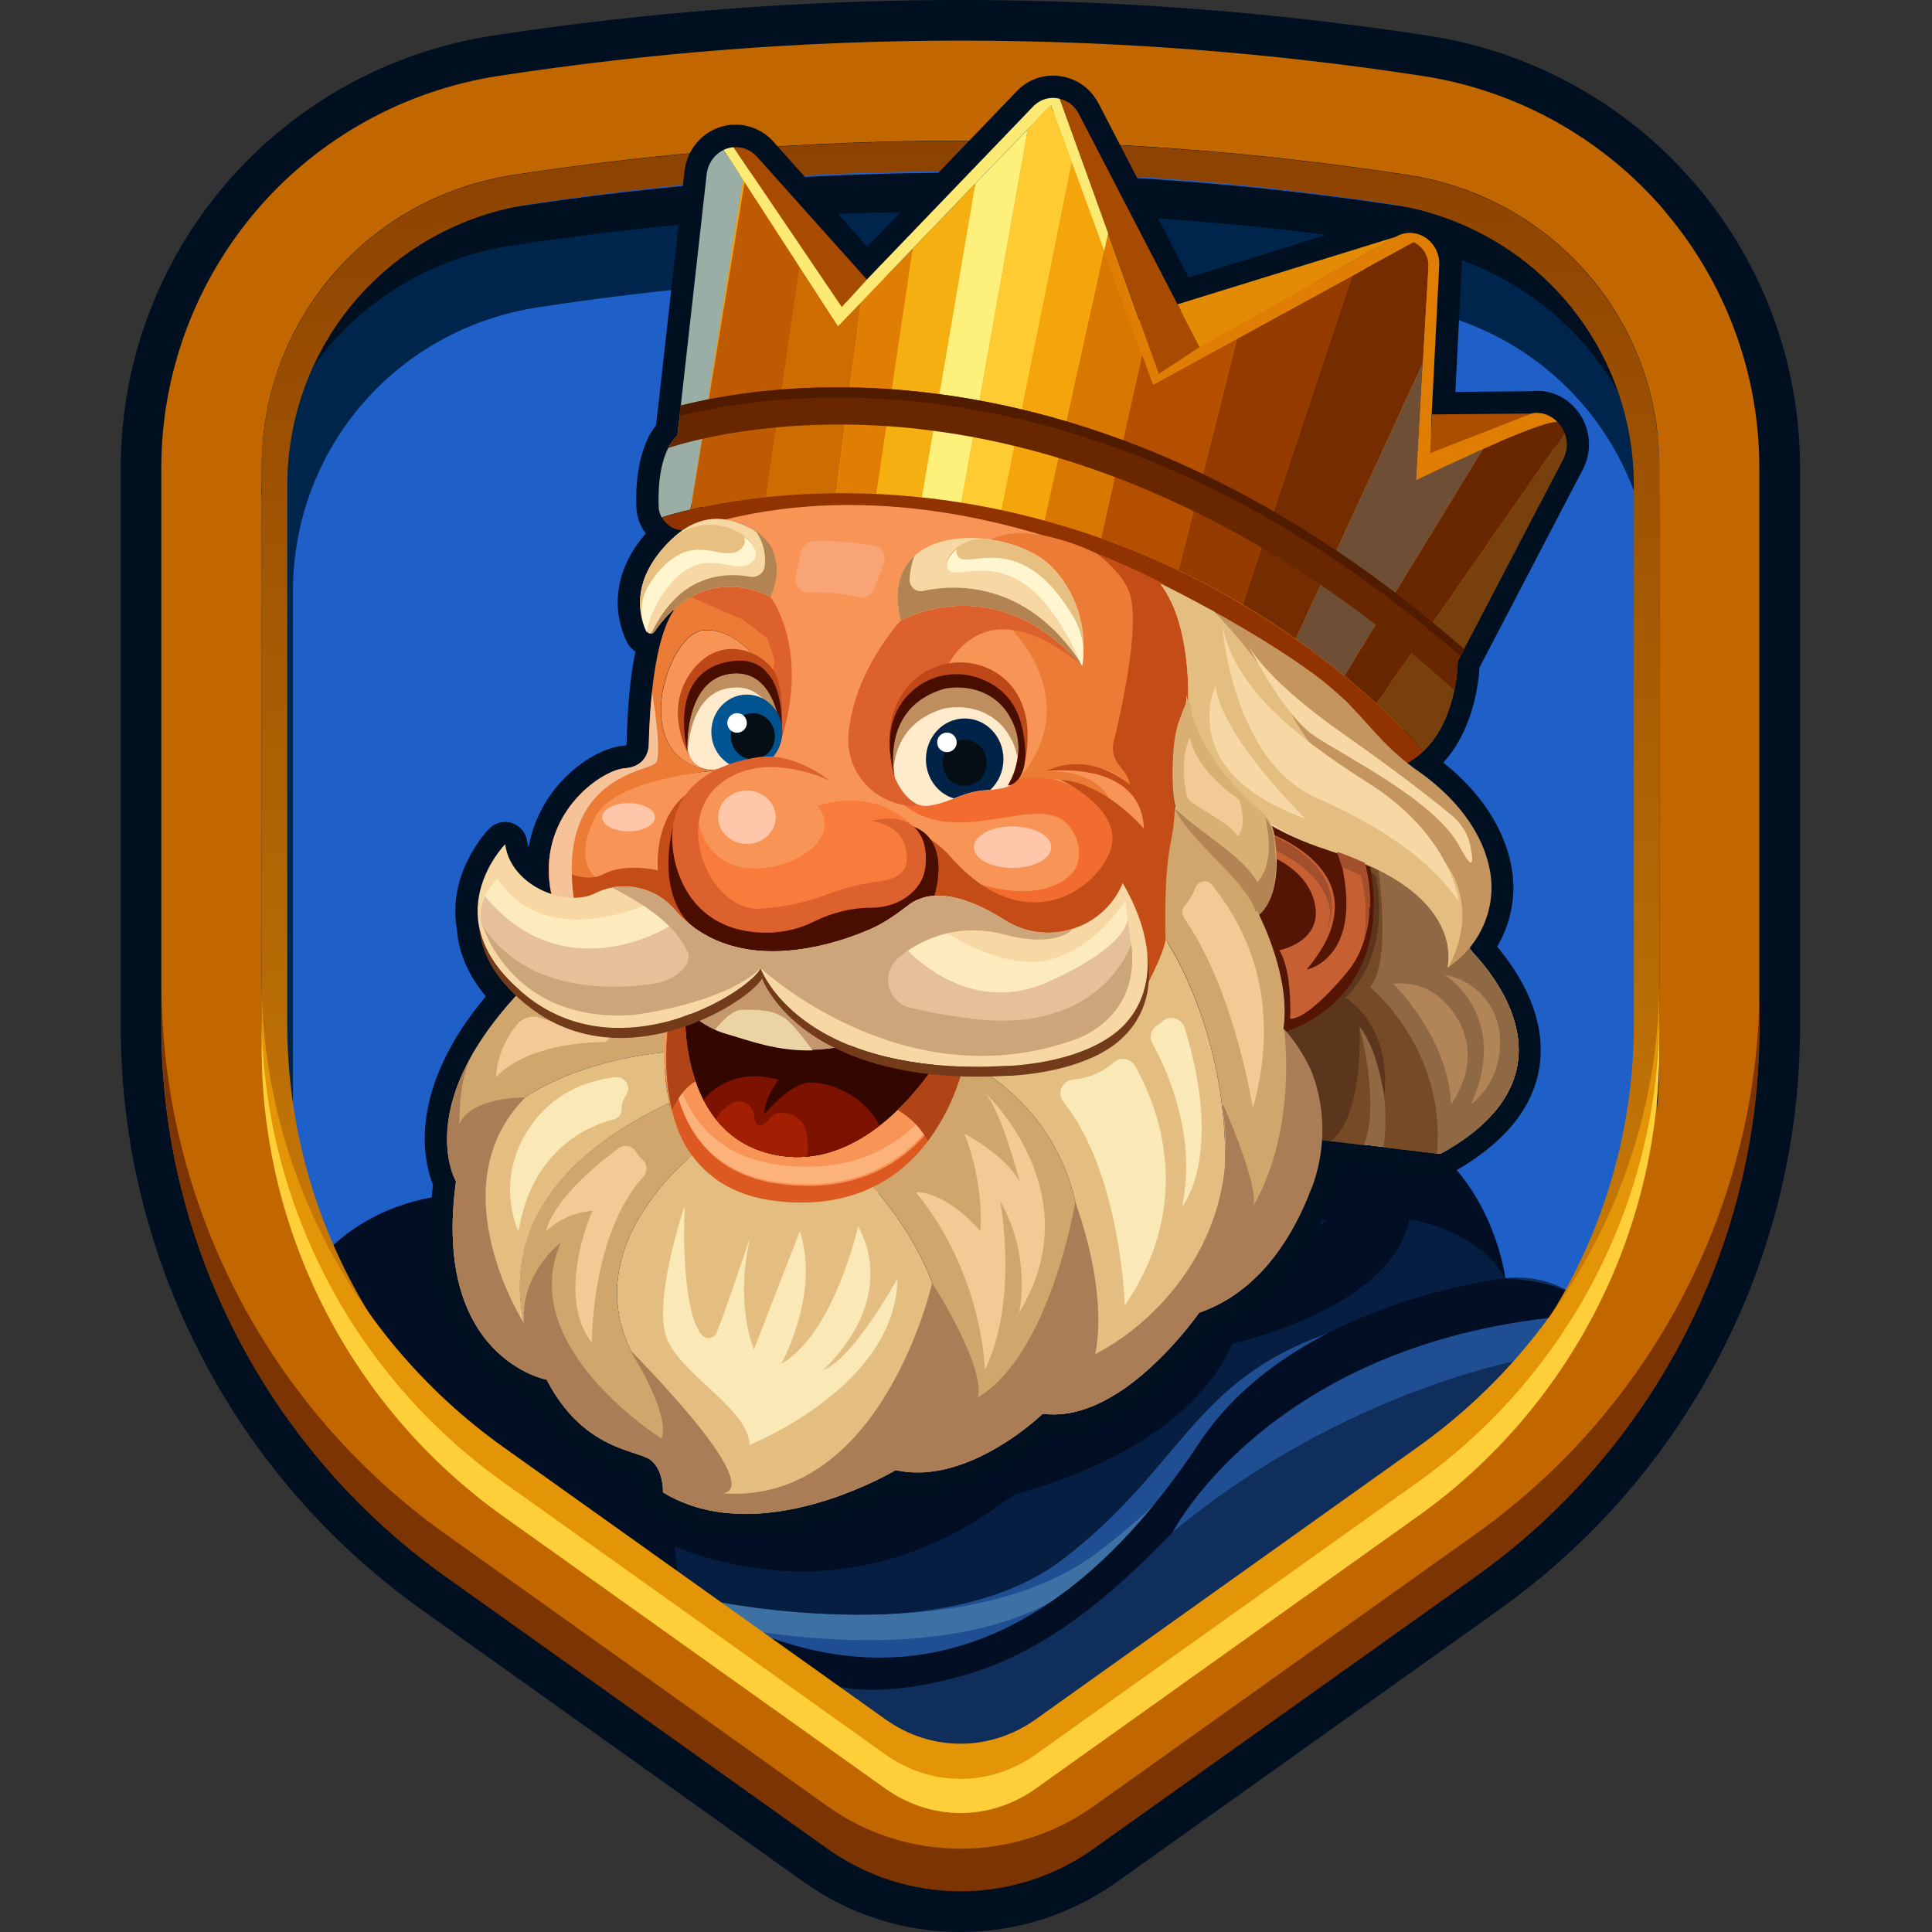 <svg width="16" height="16" viewBox="0 0 16 16" fill="none" xmlns="http://www.w3.org/2000/svg">
<rect x="0" y="0" width="16" height="16" fill="#333333" stroke="none"/>
<path d="M14.033 1.517C13.47 0.861 12.688 0.428 11.832 0.296C10.551 0.099 9.246 0 7.954 0C6.662 0 5.356 0.099 4.076 0.296C3.221 0.428 2.439 0.861 1.875 1.517C1.31 2.172 1 3.009 1 3.872V8.506C1 10.415 1.931 12.218 3.489 13.329L6.655 15.585C7.036 15.856 7.484 16 7.953 16C8.422 16 8.87 15.856 9.251 15.585L12.417 13.329C13.976 12.218 14.907 10.415 14.907 8.506V3.872C14.907 3.008 14.598 2.172 14.033 1.517Z" fill="#001021"/>
<path d="M13.77 4.055V8.682C13.77 10.214 13.022 11.663 11.77 12.555L8.604 14.811C8.226 15.08 7.738 15.08 7.36 14.811L4.194 12.555C2.942 11.663 2.194 10.216 2.194 8.682V4.055C2.194 2.837 3.072 1.818 4.282 1.632C5.51 1.443 6.746 1.348 7.982 1.348C9.219 1.348 10.456 1.443 11.683 1.632C12.893 1.818 13.77 2.837 13.77 4.055Z" fill="#1E60C8"/>
<path d="M12.467 10.586C12.467 10.586 12.974 10.492 13.327 11.01L12.181 12.308L8.5 14.83L6.552 14.745L5.573 13.275L9.692 11.251L12.467 10.586Z" fill="#102E5B"/>
<path d="M11.005 9.81C11.005 9.81 12.123 9.67 12.467 10.586C12.467 10.586 10.419 10.978 9.825 12.071C9.323 12.994 7.614 14.568 5.889 13.248C4.165 11.927 7.122 12.071 7.122 12.071L11.005 9.81Z" fill="#051E42"/>
<path d="M5.983 13.276C5.983 13.276 7.817 13.668 8.801 12.914C9.786 12.161 9.87 11.439 10.994 11.043L9.855 12.29L8.722 13.379L7.988 13.754L6.581 13.911L5.983 13.276Z" fill="#1F4E93"/>
<path d="M11.58 10.883L11.111 11.253C10 11.65 9.912 12.369 8.931 13.12C7.953 13.868 6.137 13.487 6.112 13.482L5.9 13.257C5.9 13.257 7.987 13.703 9.107 12.844C10.226 11.986 10.303 11.333 11.58 10.883Z" fill="#3D70A3"/>
<path d="M12.467 10.586C12.467 10.586 10.707 10.775 9.93 11.952C9.153 13.129 7.987 14.13 6.389 13.566C6.389 13.566 6.586 14.265 7.973 13.877C9.361 13.488 10.161 11.949 10.92 11.568C11.679 11.187 13.201 10.884 13.201 10.884C13.201 10.884 13.136 10.628 12.467 10.586Z" fill="#010E24"/>
<path d="M12.657 11.25C12.657 11.25 11.155 11.493 9.712 12.688C9.712 12.688 10.568 11.022 13.201 10.884L12.657 11.25Z" fill="#1F4E93"/>
<path d="M12.467 10.586C12.467 10.586 12.307 9.277 11.033 9.192C11.033 9.192 11.135 9.696 10.939 10.075C10.939 10.075 10.778 10.102 10.996 10.109L9.012 11.239L7.239 11.317L5.549 12.497L5.407 11.315L3.732 9.898C3.732 9.898 3.054 9.914 2.602 10.482C3.23 11.571 4.172 12.438 5.297 13.177L5.61 13.007L5.586 12.809C6.789 13.267 7.74 12.884 8.394 12.379C8.95 12.226 9.88 11.867 10.207 11.127C10.207 11.127 11.53 10.837 11.671 10.097C11.972 10.154 12.291 10.288 12.467 10.586Z" fill="#010E24"/>
<path d="M13.699 4.159V8.786C13.699 8.928 13.693 9.07 13.68 9.211V4.901C13.68 3.717 12.826 2.726 11.65 2.545C10.457 2.362 9.254 2.27 8.053 2.27C6.851 2.27 5.648 2.362 4.455 2.545C3.279 2.726 2.426 3.717 2.426 4.901V9.399C2.426 10.043 2.562 10.672 2.815 11.25C2.369 10.516 2.123 9.664 2.123 8.786V4.159C2.123 2.94 3 1.921 4.21 1.735C5.439 1.546 6.674 1.451 7.911 1.451C9.148 1.451 10.384 1.546 11.612 1.735C12.822 1.921 13.699 2.94 13.699 4.159Z" fill="#00254C"/>
<path d="M13.778 1.736C13.266 1.141 12.557 0.748 11.781 0.629C9.241 0.239 6.667 0.239 4.127 0.629C3.351 0.749 2.641 1.141 2.13 1.736C1.619 2.331 1.336 3.089 1.336 3.872V8.499C1.336 10.299 2.214 11.999 3.684 13.047L6.85 15.303C7.18 15.538 7.566 15.656 7.953 15.656C8.34 15.656 8.727 15.538 9.056 15.303L12.222 13.047C13.693 11.999 14.57 10.299 14.57 8.499V3.872C14.57 3.089 14.288 2.331 13.776 1.736H13.778ZM13.742 8.499C13.742 10.031 12.995 11.48 11.742 12.372L8.576 14.628C8.199 14.897 7.711 14.897 7.332 14.628L4.167 12.372C2.914 11.48 2.167 10.032 2.167 8.499V3.872C2.167 2.654 3.044 1.634 4.254 1.448C5.483 1.26 6.718 1.165 7.955 1.165C9.192 1.165 10.428 1.26 11.656 1.448C12.866 1.634 13.743 2.654 13.743 3.872L13.742 8.499Z" fill="#C26700"/>
<path d="M14.572 8.154V8.507C14.572 10.307 13.694 12.007 12.224 13.055L9.058 15.31C8.729 15.545 8.342 15.663 7.955 15.663C7.568 15.663 7.182 15.545 6.852 15.31L3.686 13.055C2.216 12.007 1.338 10.307 1.338 8.507V8.154C1.338 9.954 2.216 11.654 3.686 12.702L6.852 14.958C7.182 15.193 7.568 15.31 7.955 15.31C8.342 15.31 8.729 15.193 9.058 14.958L12.224 12.702C13.694 11.654 14.572 9.954 14.572 8.154Z" fill="#7B3402"/>
<path d="M13.742 4.138V8.765C13.742 8.908 13.736 9.05 13.723 9.191V4.88C13.723 4.833 13.722 4.786 13.718 4.739V4.459C13.718 3.241 12.841 2.221 11.631 2.035C10.403 1.846 9.167 1.752 7.93 1.752C6.694 1.752 5.457 1.846 4.229 2.035C3.136 2.203 2.314 3.052 2.166 4.113C2.178 2.906 3.052 1.899 4.253 1.715C5.482 1.526 6.718 1.431 7.954 1.431C9.191 1.431 10.428 1.526 11.655 1.715C12.865 1.901 13.742 2.92 13.742 4.138Z" fill="#001021"/>
<path d="M11.656 1.45C10.428 1.262 9.192 1.167 7.955 1.167C6.718 1.167 5.482 1.262 4.254 1.45C3.045 1.636 2.167 2.656 2.167 3.874V8.501C2.167 10.033 2.915 11.482 4.167 12.374L7.333 14.63C7.71 14.899 8.198 14.899 8.577 14.63L11.742 12.374C12.995 11.482 13.742 10.034 13.742 8.501V3.874C13.742 2.656 12.866 1.636 11.656 1.45ZM13.531 8.483C13.531 9.96 12.81 11.354 11.604 12.213L8.554 14.386C8.19 14.645 7.719 14.645 7.356 14.386L4.305 12.213C3.099 11.354 2.379 9.959 2.379 8.483V4.025C2.379 2.851 3.224 1.869 4.39 1.691C5.573 1.509 6.764 1.418 7.955 1.418C9.147 1.418 10.337 1.509 11.52 1.691C12.686 1.87 13.531 2.852 13.531 4.025L13.531 8.483Z" fill="url(#paint0_linear_20472_613)"/>
<path d="M13.742 8.11L13.742 8.499C13.742 10.031 12.995 11.48 11.742 12.372L8.576 14.628C8.199 14.897 7.711 14.897 7.332 14.628L4.167 12.372C2.914 11.48 2.167 10.032 2.167 8.499L2.167 8.11C2.167 9.642 2.915 11.091 4.167 11.983L7.333 14.239C7.71 14.508 8.198 14.508 8.577 14.239L11.742 11.983C12.995 11.091 13.742 9.643 13.742 8.11Z" fill="#E39407"/>
<path d="M13.742 8.401V8.684C13.742 10.217 12.995 11.665 11.742 12.557L8.577 14.813C8.199 15.082 7.711 15.082 7.333 14.813L4.167 12.557C2.915 11.665 2.167 10.217 2.167 8.684V8.401C2.167 9.933 2.915 11.381 4.167 12.274L7.333 14.53C7.71 14.799 8.198 14.799 8.577 14.53L11.742 12.274C12.995 11.381 13.742 9.934 13.742 8.401Z" fill="#FECF39"/>
<path d="M12.255 5.523L13.107 3.89C13.168 3.773 13.176 3.642 13.13 3.52C13.109 3.464 13.075 3.411 13.033 3.367C13.03 3.365 13.028 3.362 13.025 3.359C12.945 3.28 12.842 3.237 12.732 3.237C12.714 3.237 12.694 3.238 12.676 3.24L12.053 3.246L12.105 2.212C12.111 2.086 12.068 1.968 11.983 1.878C11.903 1.794 11.792 1.745 11.678 1.745C11.615 1.745 11.552 1.76 11.494 1.788L9.844 2.298L9.099 0.859C9.073 0.81 9.04 0.767 8.998 0.73C8.947 0.685 8.885 0.654 8.82 0.638C8.787 0.631 8.754 0.626 8.721 0.626C8.607 0.626 8.499 0.672 8.419 0.757L7.183 2.043L6.399 1.167C6.399 1.167 6.392 1.159 6.391 1.158C6.319 1.085 6.224 1.041 6.123 1.033C6.119 1.033 6.115 1.033 6.11 1.033H6.071C6.066 1.033 6.062 1.033 6.057 1.033C6.007 1.038 5.959 1.051 5.914 1.072C5.777 1.136 5.685 1.268 5.668 1.423L5.456 3.323C5.456 3.323 5.455 3.332 5.454 3.336L5.433 3.523C5.409 3.553 5.387 3.587 5.368 3.624C5.366 3.629 5.365 3.633 5.363 3.637C5.249 3.875 5.269 4.191 5.272 4.226C5.272 4.229 5.272 4.234 5.273 4.238C5.279 4.279 5.291 4.319 5.31 4.356C5.313 4.362 5.315 4.367 5.318 4.372C5.327 4.388 5.337 4.403 5.348 4.418C5.196 4.594 5.119 4.782 5.116 4.976C5.114 5.065 5.129 5.152 5.158 5.235C5.16 5.241 5.162 5.248 5.164 5.252C5.173 5.278 5.183 5.3 5.193 5.32C5.209 5.353 5.234 5.378 5.262 5.396C5.243 5.49 5.227 5.596 5.215 5.711C5.202 5.848 5.192 6.001 5.189 6.162C5.189 6.165 5.187 6.169 5.187 6.17C5.187 6.17 5.18 6.175 5.159 6.177C4.918 6.195 4.468 6.496 4.378 7.017C4.372 7.002 4.368 6.986 4.366 6.97C4.358 6.9 4.31 6.84 4.243 6.817C4.224 6.81 4.204 6.807 4.183 6.807C4.134 6.807 4.087 6.826 4.052 6.862C4.037 6.877 3.7 7.226 3.784 7.699C3.799 7.894 3.879 8.079 4.024 8.251C3.925 8.369 3.842 8.486 3.773 8.599L3.758 8.626L3.736 8.665C3.417 9.24 3.524 9.658 3.586 9.813C3.428 11.11 4.14 11.486 4.4 11.58C4.44 11.65 4.483 11.715 4.53 11.773C4.769 12.071 5.038 12.158 5.199 12.211C5.226 12.219 5.261 12.231 5.276 12.239C5.293 12.259 5.305 12.314 5.304 12.351C5.301 12.418 5.334 12.482 5.392 12.517C5.47 12.564 5.552 12.603 5.639 12.634C5.802 12.693 5.981 12.723 6.172 12.723C6.739 12.723 7.269 12.465 7.448 12.368C7.497 12.376 7.548 12.379 7.599 12.379C7.701 12.379 7.807 12.365 7.914 12.336C8.272 12.24 8.572 12.007 8.699 11.899C8.707 11.899 8.716 11.899 8.725 11.899C8.952 11.899 9.191 11.811 9.433 11.638C9.732 11.425 9.961 11.139 10.046 11.025C10.238 10.949 10.412 10.832 10.565 10.673C10.759 10.473 10.916 10.213 11.033 9.9C11.063 9.818 11.088 9.733 11.104 9.646L11.272 9.667C11.279 9.667 11.286 9.668 11.294 9.668C11.297 9.668 11.302 9.668 11.306 9.668L11.402 9.679C11.412 9.682 11.424 9.684 11.435 9.686L11.875 9.739C11.881 9.739 11.889 9.739 11.895 9.739C11.9 9.739 11.903 9.739 11.908 9.739C11.914 9.739 11.922 9.74 11.928 9.74C11.96 9.74 11.99 9.733 12.017 9.717C12.447 9.48 12.693 9.186 12.748 8.842C12.814 8.428 12.585 8.062 12.399 7.84C12.517 7.639 12.56 7.404 12.517 7.176C12.462 6.883 12.289 6.604 12.016 6.367C12.014 6.367 12.013 6.365 12.011 6.364C11.992 6.347 11.972 6.332 11.953 6.315C12.114 6.14 12.188 5.915 12.222 5.753C12.242 5.655 12.251 5.573 12.253 5.523H12.255Z" fill="#001021"/>
<path d="M6.024 1.508L5.628 4.162L5.947 4.219L7.179 4.09L8.296 4.285L9.46 4.661L10.532 5.213L11.623 6.045L12.901 3.714L11.851 3.591L11.843 2.079C11.843 2.079 10.747 2.381 10.731 2.381C10.714 2.381 9.416 2.652 9.416 2.652L8.777 0.87L7.328 2.3L7.009 2.502L6.212 1.424L6.024 1.508Z" fill="#E48B05"/>
<path d="M6.154 1.488L6.167 1.508L5.72 4.22L6.155 1.488H6.154Z" fill="#F4A507"/>
<path d="M7.13 2.504L7.132 2.502L6.926 4.084H6.923C6.973 3.69 7.051 3.1 7.129 2.505L7.13 2.504Z" fill="#F4A507"/>
<path d="M12.945 3.806L12.125 5.376L12.073 5.476C12.073 5.476 12.073 5.579 12.045 5.716C12.012 5.874 11.941 6.08 11.787 6.224C11.787 6.224 11.655 6.062 11.399 5.827L12.958 3.586C12.984 3.653 12.983 3.732 12.945 3.806Z" fill="#77400D"/>
<path d="M6.154 1.488L5.718 4.22C5.599 4.247 5.518 4.272 5.48 4.285C5.468 4.264 5.459 4.239 5.456 4.213C5.456 4.213 5.432 3.909 5.534 3.71C5.554 3.67 5.579 3.634 5.61 3.606L5.638 3.359L5.852 1.446C5.863 1.348 5.921 1.276 5.993 1.241L6.154 1.488Z" fill="#9AAEA6"/>
<path d="M6.623 2.213L6.345 4.116C6.083 4.143 5.872 4.184 5.72 4.22L6.167 1.508L6.623 2.213Z" fill="#BE5A01"/>
<path d="M7.13 2.504C7.051 3.099 6.973 3.69 6.923 4.083C6.711 4.084 6.517 4.097 6.345 4.116L6.623 2.213L6.94 2.701L7.13 2.504Z" fill="#CC6C01"/>
<path d="M7.559 2.059L7.257 4.09C7.143 4.084 7.031 4.083 6.926 4.084L7.132 2.502L7.559 2.059Z" fill="#DF7E02"/>
<path d="M8.077 1.521L7.634 4.119C7.504 4.106 7.378 4.096 7.257 4.09L7.559 2.059L8.077 1.521Z" fill="#F5AF10"/>
<path d="M8.513 1.068L7.962 4.163C7.85 4.145 7.741 4.13 7.634 4.119L8.077 1.521L8.513 1.068Z" fill="#FDF17C"/>
<path d="M8.877 1.344L8.295 4.224C8.182 4.2 8.071 4.179 7.961 4.162L8.512 1.067L8.702 0.868L8.876 1.343L8.877 1.344Z" fill="#FECB33"/>
<path d="M9.145 2.078L8.652 4.311C8.531 4.278 8.411 4.249 8.295 4.224L8.877 1.344L9.146 2.077L9.145 2.078Z" fill="#F4A50B"/>
<path d="M9.46 2.938L9.12 4.458C9.017 4.422 8.911 4.387 8.803 4.355C8.752 4.34 8.702 4.326 8.651 4.312L9.144 2.079L9.458 2.939L9.46 2.938Z" fill="#D87800"/>
<path d="M10.243 2.807L9.759 4.723C9.56 4.628 9.347 4.537 9.12 4.457L9.46 2.938L9.55 3.186L10.243 2.807Z" fill="#B44F00"/>
<path d="M11.196 2.286L10.291 5.006C10.127 4.909 9.95 4.813 9.76 4.723L10.244 2.806L11.196 2.286Z" fill="#953B00"/>
<path d="M11.83 2.217C11.826 2.284 11.805 2.635 11.784 3.006L10.731 5.291C10.597 5.196 10.45 5.1 10.291 5.006L11.196 2.286L11.708 2.006C11.708 2.006 11.841 2.066 11.83 2.217Z" fill="#752C01"/>
<path d="M12.283 3.717L11.134 5.597C11.015 5.5 10.881 5.397 10.731 5.291L11.784 3.006C11.758 3.474 11.73 3.974 11.73 3.974C11.73 3.974 12.001 3.842 12.283 3.717Z" fill="#6E4E34"/>
<path d="M12.958 3.586L11.399 5.827C11.322 5.757 11.234 5.679 11.134 5.597L12.283 3.717C12.553 3.596 12.836 3.482 12.901 3.496C12.926 3.522 12.945 3.552 12.958 3.586Z" fill="#692700"/>
<path d="M12.125 5.376L12.073 5.476C12.073 5.476 12.073 5.579 12.045 5.716C10.248 4.094 8.568 3.636 7.473 3.539C6.418 3.446 5.689 3.659 5.534 3.71C5.554 3.67 5.579 3.634 5.61 3.606L5.638 3.359C5.968 3.275 6.618 3.156 7.482 3.231C8.214 3.295 8.951 3.483 9.671 3.793C10.517 4.156 11.342 4.689 12.126 5.376L12.125 5.376Z" fill="#692700"/>
<path d="M12.126 5.376L12.095 5.434C11.32 4.759 10.505 4.236 9.67 3.877C8.95 3.568 8.214 3.379 7.481 3.316C6.617 3.241 5.958 3.361 5.627 3.445L5.636 3.359C5.967 3.275 6.616 3.157 7.481 3.232C8.213 3.295 8.949 3.484 9.669 3.794C10.515 4.157 11.341 4.689 12.125 5.376L12.126 5.376Z" fill="#511B00"/>
<path d="M7.179 2.315L6.971 2.543L6.074 1.219H6.111C6.165 1.223 6.217 1.245 6.261 1.29C6.264 1.293 6.267 1.295 6.27 1.299L7.18 2.316L7.179 2.315Z" fill="#A74B01"/>
<path d="M9.936 2.876L9.597 3.099L8.776 0.818C8.813 0.827 8.847 0.843 8.877 0.87C8.9 0.89 8.921 0.915 8.936 0.946L9.936 2.876Z" fill="#A74B01"/>
<path d="M11.563 1.96L9.936 2.876L9.752 2.52L11.563 1.96Z" fill="#E48B05"/>
<path d="M12.692 3.425L11.854 3.752L11.842 3.757L11.859 3.432L12.692 3.425Z" fill="#AC4E00"/>
<path d="M11.787 6.224C11.737 6.271 11.68 6.311 11.612 6.342C11.612 6.342 9.395 3.694 5.702 4.388C5.61 4.406 5.523 4.361 5.481 4.285C5.68 4.221 7.03 3.828 8.803 4.355C10.726 4.927 11.788 6.225 11.788 6.225L11.787 6.224Z" fill="#913301"/>
<path d="M9.179 1.936L9.146 2.08L8.703 0.87L6.94 2.702L5.993 1.241C6.018 1.229 6.046 1.222 6.074 1.219L6.971 2.543L7.179 2.315L6.269 1.298C6.269 1.298 6.266 1.295 6.264 1.294C6.266 1.295 6.267 1.296 6.269 1.298L7.179 2.315L8.552 0.886C8.614 0.82 8.699 0.798 8.776 0.818L9.179 1.936Z" fill="#FCEA75"/>
<path d="M12.901 3.496C12.768 3.469 11.729 3.974 11.729 3.974C11.729 3.974 11.818 2.368 11.83 2.217C11.842 2.066 11.707 2.006 11.707 2.006L9.55 3.186L9.145 2.078L9.177 1.935L9.595 3.098L9.935 2.875L11.562 1.959C11.73 1.865 11.93 2.001 11.919 2.201L11.84 3.755L11.851 3.75L12.689 3.423H12.688C12.769 3.408 12.845 3.439 12.897 3.494L12.901 3.496Z" fill="#DF7E02"/>
<path d="M8.002 8.836C7.927 9.155 7.584 10.125 6.433 9.981C5.402 9.852 5.502 8.719 5.539 8.458C5.577 8.448 5.616 8.436 5.653 8.423H5.676C5.676 8.423 5.635 9.437 6.456 9.57C7.082 9.672 7.554 9.098 7.742 8.821C7.824 8.828 7.911 8.834 8.002 8.836Z" fill="#F89556"/>
<path d="M7.976 8.824C7.835 9.227 7.441 9.915 6.459 9.792C5.625 9.688 5.531 8.926 5.544 8.501C5.558 8.934 5.712 9.554 6.459 9.648C7.332 9.757 7.741 9.225 7.919 8.823C7.938 8.823 7.957 8.823 7.976 8.824Z" fill="#FBB27B"/>
<path d="M8.002 8.838C7.927 9.158 7.584 10.127 6.433 9.984C5.402 9.855 5.502 8.721 5.539 8.461C5.544 8.46 5.549 8.458 5.554 8.456C5.53 8.865 5.591 9.697 6.466 9.806C7.449 9.929 7.843 9.24 7.984 8.837C7.99 8.837 7.996 8.837 8.003 8.837L8.002 8.838Z" fill="#DC5A22"/>
<path d="M9.839 5.994C9.694 6.42 9.783 6.859 9.783 6.859C9.685 7.055 9.67 7.473 9.669 7.693V7.698C9.669 7.749 9.669 7.79 9.67 7.814C9.67 7.829 9.67 7.837 9.67 7.837C9.555 8.306 9.307 8.57 9.036 8.715C8.555 8.973 8.004 8.858 8.004 8.858C7.945 9.317 7.495 9.803 7.192 9.916C6.88 10.032 6.484 10.117 5.949 9.836C5.481 9.589 5.488 8.689 5.497 8.468C5.498 8.437 5.5 8.419 5.5 8.419H5.544L5.653 8.423C5.616 8.436 5.577 8.448 5.539 8.458C5.502 8.719 5.402 9.852 6.433 9.981C7.584 10.125 7.927 9.155 8.002 8.836C7.911 8.834 7.824 8.828 7.742 8.821C7.8 8.735 7.832 8.678 7.832 8.678C8.579 8.775 8.917 8.558 8.917 8.558C8.967 8.53 9.013 8.501 9.055 8.473C9.757 7.985 9.282 7.371 9.282 7.371C9.242 7.522 9.079 7.723 8.809 7.784C8.538 7.845 8.287 7.745 8.015 7.564C7.743 7.383 7.577 7.544 7.577 7.544C7.567 7.552 7.558 7.559 7.549 7.568C7.265 7.799 6.683 7.944 6.155 7.884C5.906 7.855 5.731 7.724 5.614 7.592C5.51 7.474 5.371 7.399 5.222 7.378C5.214 7.366 5.184 7.355 5.126 7.346C4.788 7.293 4.768 7.048 4.904 6.744C5.038 6.442 5.908 6.384 5.924 6.383C5.176 6.323 5.52 5.251 5.821 5.221C6.115 5.191 6.33 5.539 6.339 5.555C6.358 5.573 6.375 5.595 6.39 5.618L6.417 5.473L6.357 5.286L6.155 5.132L5.724 4.944C5.683 4.967 5.641 4.996 5.6 5.031C5.614 5.014 5.624 5.009 5.624 5.009C5.656 4.983 5.687 4.961 5.718 4.942C6.08 4.716 6.369 4.936 6.38 4.945C6.439 4.796 6.44 4.681 6.412 4.593C6.411 4.59 6.41 4.587 6.409 4.584C6.392 4.535 6.364 4.494 6.331 4.46C6.325 4.454 6.319 4.448 6.312 4.442C6.31 4.439 6.307 4.436 6.303 4.433C6.276 4.409 6.245 4.389 6.215 4.373C6.211 4.372 6.208 4.37 6.205 4.368C6.202 4.366 6.199 4.365 6.196 4.363C6.192 4.361 6.187 4.359 6.183 4.358C6.173 4.353 6.165 4.349 6.156 4.346C6.152 4.345 6.149 4.343 6.147 4.342C6.066 4.311 6.001 4.303 6.001 4.303C6.001 4.303 6.003 4.303 6.004 4.303C7.235 4 8.427 4.332 9.086 4.59C9.418 4.72 9.615 4.829 9.615 4.829C9.971 5.101 9.841 5.998 9.841 5.998L9.839 5.994Z" fill="#F89556"/>
<path d="M7.486 6.667C7.486 6.667 7.805 6.659 7.964 6.583C8.171 6.485 8.485 6.328 8.867 6.505C8.867 6.505 9.501 6.779 9.204 7.185C8.723 7.84 8.119 7.322 8.119 7.322C8.119 7.322 8.601 7.496 8.868 7.244C8.96 7.156 8.96 6.971 8.855 6.841C8.613 6.543 7.946 7.037 7.488 6.667H7.486Z" fill="#F26B2F"/>
<path d="M9.32 6.318C9.32 6.318 8.968 6.105 8.657 6.388L8.778 6.37H8.988L9.179 6.425L9.32 6.489L9.415 6.557L9.32 6.318Z" fill="#FFB288"/>
<path d="M8.38 5.216C8.38 5.216 8.993 5.81 8.433 6.454C8.433 6.454 8.86 6.381 9.18 6.608C9.18 6.608 9.086 6.372 8.657 6.388C8.657 6.388 9.048 6.212 9.357 6.5L9.485 6.451L9.425 6.123L9.41 5.246L9.45 4.853L9.086 4.586C9.086 4.586 8.534 4.303 8.205 4.468L8.492 4.85L8.38 5.216Z" fill="#EC7B36"/>
<path d="M6.38 4.943C6.38 4.943 6.709 5.362 6.471 6.123C6.471 6.123 6.432 4.902 5.567 5.057L5.735 4.826L6.167 4.729L6.378 4.843L6.38 4.943Z" fill="#DD612D"/>
<path d="M9.839 5.994C9.694 6.42 9.783 6.859 9.783 6.859C9.647 7.132 9.67 7.837 9.67 7.837C9.555 8.306 9.307 8.57 9.036 8.715L9.055 8.471L9.1 7.877C9.1 7.877 8.54 7.806 8.513 7.802C8.486 7.797 7.552 7.733 7.552 7.733C7.552 7.733 7.55 7.671 7.549 7.565C7.549 7.481 7.549 7.371 7.549 7.242C7.552 6.95 7.395 6.814 7.395 6.814C7.483 6.826 7.588 6.879 7.67 6.928C7.746 6.973 7.814 7.03 7.873 7.096C8.477 7.783 9.065 7.385 9.193 7.051C9.324 6.706 8.781 6.457 8.781 6.457C9.158 6.484 9.474 6.864 9.474 6.864C9.448 6.279 8.658 6.387 8.658 6.387C9.048 6.207 9.357 6.499 9.357 6.499C9.353 6.447 9.312 6.388 9.272 6.342C9.223 6.287 9.206 6.21 9.224 6.139C9.292 5.86 9.441 5.189 9.357 4.918C9.321 4.802 9.213 4.686 9.085 4.585C9.417 4.715 9.614 4.825 9.614 4.825C9.971 5.096 9.84 5.993 9.84 5.993L9.839 5.994Z" fill="#C44C17"/>
<path d="M6.416 5.472L6.389 5.617C6.374 5.594 6.357 5.572 6.338 5.554C6.329 5.538 6.114 5.19 5.82 5.22C5.518 5.25 5.175 6.322 5.923 6.382C5.908 6.382 5.102 6.45 4.936 6.756C4.8 7.006 4.787 7.293 5.125 7.346C5.183 7.355 5.213 7.366 5.221 7.378C5.12 7.363 5.015 7.372 4.913 7.408C4.912 7.408 4.91 7.409 4.908 7.41C4.906 7.41 4.904 7.412 4.902 7.412C4.869 7.423 4.837 7.43 4.808 7.435C4.788 7.438 4.77 7.44 4.751 7.441C4.638 7.445 4.566 7.41 4.566 7.41V7.407C4.429 6.757 4.974 6.378 5.173 6.363C5.372 6.349 5.372 6.174 5.372 6.174C5.376 6.004 5.386 5.859 5.399 5.734C5.448 5.254 5.552 5.085 5.599 5.032C5.64 4.997 5.681 4.968 5.723 4.945L6.154 5.133L6.356 5.287L6.416 5.474V5.472Z" fill="#EC7B36"/>
<path d="M4.544 7.148C4.544 7.148 4.815 7.337 4.996 7.24C5.178 7.143 5.449 7.208 5.449 7.208C5.449 7.208 5.405 6.806 5.675 6.585L5.726 7.439L5.866 7.913L4.651 7.546L4.603 7.537C4.558 7.423 4.543 7.291 4.544 7.148Z" fill="#C44C17"/>
<path d="M7.46 5.139C7.46 5.139 7.074 5.548 7.027 6.079C6.998 6.399 7.254 6.674 7.576 6.674C7.579 6.674 7.584 6.674 7.589 6.674L7.621 6.214L7.808 5.599C7.808 5.599 8.08 4.79 8.959 5.512C8.959 5.512 8.791 5.139 8.779 5.14C8.767 5.141 8.059 4.703 8.059 4.703L7.461 5.14L7.46 5.139Z" fill="#DD612D"/>
<path d="M5.574 6.845C5.574 6.845 5.38 7.531 5.867 7.758L6.023 7.913L6.659 7.986L7.407 7.863L7.604 7.583L7.737 7.42C7.737 7.42 7.889 6.968 7.564 6.845L7.512 7.209L7.37 7.415L6.921 7.546L6.266 7.611L5.891 7.37L5.574 6.845Z" fill="#4A0E00"/>
<path d="M6.433 4.715C6.435 4.78 6.422 4.858 6.38 4.943C6.368 4.936 6.054 4.758 5.723 4.943C5.681 4.966 5.64 4.995 5.599 5.03C5.538 5.082 5.478 5.147 5.421 5.231C5.404 5.255 5.369 5.253 5.356 5.227C5.349 5.212 5.342 5.197 5.335 5.178C5.284 5.04 5.256 4.79 5.519 4.509C5.695 4.319 5.862 4.281 6.004 4.302C6.054 4.309 6.102 4.325 6.147 4.342C6.149 4.343 6.152 4.345 6.156 4.346C6.165 4.349 6.173 4.353 6.183 4.358C6.187 4.36 6.191 4.361 6.195 4.362C6.195 4.362 6.195 4.363 6.196 4.363C6.199 4.365 6.202 4.366 6.205 4.368C6.208 4.37 6.211 4.372 6.215 4.373C6.248 4.391 6.277 4.411 6.303 4.433C6.307 4.436 6.31 4.439 6.312 4.442C6.319 4.448 6.325 4.454 6.331 4.46C6.366 4.497 6.392 4.539 6.409 4.584C6.41 4.587 6.411 4.59 6.412 4.593C6.426 4.632 6.432 4.673 6.433 4.715Z" fill="#F7D8A4"/>
<path d="M7.46 5.139C7.46 5.139 8.24 4.691 8.958 5.511C8.958 5.511 9.06 5.073 8.722 4.707C8.384 4.34 7.249 4.289 7.46 5.139Z" fill="#F7D8A4"/>
<path d="M6.433 4.715C6.435 4.78 6.422 4.858 6.38 4.943C6.368 4.936 6.054 4.758 5.723 4.943C5.681 4.966 5.64 4.995 5.599 5.03C5.538 5.082 5.478 5.147 5.421 5.231C5.411 5.245 5.394 5.25 5.38 5.246C5.39 5.244 5.399 5.237 5.404 5.226C5.449 5.135 5.499 5.061 5.551 5.001C5.587 4.961 5.624 4.926 5.661 4.897C5.863 4.744 6.086 4.753 6.211 4.776C6.272 4.787 6.33 4.745 6.334 4.683C6.338 4.641 6.336 4.603 6.33 4.569C6.322 4.526 6.31 4.487 6.29 4.449C6.288 4.446 6.287 4.443 6.286 4.441C6.277 4.426 6.268 4.412 6.258 4.398C6.274 4.408 6.288 4.42 6.302 4.432C6.305 4.435 6.309 4.438 6.311 4.441C6.318 4.446 6.324 4.453 6.33 4.459C6.365 4.496 6.391 4.538 6.408 4.583C6.408 4.586 6.41 4.589 6.411 4.592C6.425 4.631 6.432 4.673 6.433 4.715Z" fill="#B18452"/>
<path d="M8.96 5.504C8.96 5.509 8.958 5.511 8.958 5.511C8.24 4.691 7.46 5.139 7.46 5.139C7.397 4.886 7.453 4.713 7.573 4.604C7.551 4.66 7.537 4.724 7.533 4.8C7.531 4.86 7.587 4.907 7.645 4.894C7.889 4.84 8.499 4.795 8.96 5.504Z" fill="#B18452"/>
<path d="M5.786 6.814C5.786 6.814 5.835 7.148 6.184 7.188C6.533 7.229 6.996 6.952 6.771 6.674C6.771 6.674 7.224 6.501 7.563 6.844V7.136L7.486 7.337L6.888 7.481L6.363 7.6L5.943 7.515L5.717 7.143L5.689 6.817L5.786 6.813L5.786 6.814Z" fill="#F97C3C"/>
<path d="M5.43 6.318C5.373 6.392 4.622 6.422 4.749 7.415L4.752 7.44C4.639 7.444 4.567 7.409 4.567 7.409V7.407C4.43 6.756 4.975 6.377 5.174 6.362C5.373 6.348 5.373 6.173 5.373 6.173C5.377 6.003 5.387 5.858 5.4 5.733C5.402 5.745 5.488 6.247 5.431 6.32L5.43 6.318Z" fill="#F5C29A"/>
<path d="M7.379 6.281C7.379 6.281 7.305 5.973 7.493 5.718C7.76 5.355 8.332 5.43 8.474 5.858C8.518 5.988 8.528 6.156 8.474 6.372L7.38 6.28L7.379 6.281Z" fill="#BE4817"/>
<path d="M5.712 6.266C5.712 6.266 5.478 5.884 5.733 5.553C5.988 5.222 6.351 5.422 6.423 5.584C6.495 5.746 6.475 6.02 6.475 6.02" fill="#BE4817"/>
<path d="M12.278 7.537L12.088 7.434L12.064 7.421L12.015 7.395L11.252 6.981L11.202 7.114L11.197 7.125L11.164 7.211L11.149 7.249L11.039 7.535L10.643 8.565C10.709 8.113 10.42 7.581 10.42 7.581C10.536 7.468 10.551 7.279 10.53 7.102C10.528 7.075 10.524 7.049 10.519 7.023C10.518 7.017 10.517 7.011 10.516 7.004C10.515 6.998 10.513 6.99 10.512 6.984C10.508 6.961 10.503 6.939 10.497 6.918C10.486 6.87 10.473 6.826 10.462 6.79C10.473 6.797 10.482 6.802 10.492 6.809C10.366 6.726 10.262 6.639 10.179 6.553C9.98 6.349 9.861 6.082 9.838 5.801C9.841 5.763 9.841 5.725 9.84 5.687C9.832 5.437 9.788 5.077 9.62 4.85C9.616 4.846 9.613 4.842 9.61 4.837C9.625 4.846 10.663 5.36 11.154 5.815L11.582 6.292C11.582 6.292 11.612 6.308 11.66 6.339C11.718 6.376 11.801 6.435 11.889 6.514C12.114 6.721 12.367 7.066 12.277 7.536L12.278 7.537Z" fill="#F7D8A4"/>
<path d="M11.93 9.555L11.49 9.502L11.053 9.451L10.915 9.434C10.915 9.434 10.915 9.431 10.915 9.43C10.912 9.394 10.884 9.136 10.786 8.892C10.693 8.692 10.581 8.573 10.565 8.556C10.565 8.556 10.565 8.556 10.564 8.555L11.172 6.971L12.198 7.526C12.188 7.579 12.174 7.633 12.155 7.688C12.131 7.758 12.149 7.836 12.199 7.89C12.443 8.151 13.035 8.945 11.93 9.555Z" fill="#F7D8A4"/>
<path d="M7.032 8.656C6.557 8.765 6.245 8.628 6.004 8.559C5.876 8.523 5.785 8.457 5.725 8.397C6.03 8.28 6.254 8.107 6.3 8.022C6.3 8.022 6.441 8.417 7.032 8.656Z" fill="#C4986C"/>
<path d="M7.204 8.608C7.144 8.628 7.088 8.644 7.032 8.656C6.441 8.417 6.3 8.022 6.3 8.022C6.254 8.107 6.03 8.28 5.725 8.397C5.659 8.331 5.629 8.274 5.629 8.274L6.353 7.984L7.204 8.608Z" fill="#FDFEFF"/>
<path d="M7.742 8.821C7.554 9.098 7.082 9.672 6.456 9.57C5.635 9.438 5.677 8.424 5.677 8.424H5.654C5.678 8.416 5.702 8.406 5.725 8.397C5.785 8.457 5.876 8.523 6.004 8.559C6.245 8.628 6.557 8.765 7.032 8.656C7.22 8.732 7.453 8.794 7.742 8.821Z" fill="#340600"/>
<path d="M7.413 6.451C7.39 6.372 7.376 6.299 7.37 6.233L7.406 6.417V6.422C7.406 6.422 7.408 6.426 7.408 6.428C7.408 6.431 7.409 6.433 7.41 6.436C7.411 6.442 7.412 6.447 7.413 6.451Z" fill="#4A0E00"/>
<path d="M8.401 6.484C8.365 6.518 8.299 6.532 8.203 6.542C8.185 6.543 8.168 6.544 8.148 6.546C8.054 6.553 7.979 6.583 7.9 6.613C7.835 6.638 7.769 6.662 7.69 6.673C7.512 6.697 7.41 6.438 7.41 6.438C7.41 6.435 7.41 6.432 7.408 6.429C7.408 6.427 7.408 6.426 7.407 6.424V6.418C7.384 6.282 7.351 5.844 7.82 5.706C7.82 5.706 8.011 5.662 8.185 5.761C8.247 5.797 8.294 5.84 8.329 5.888C8.343 5.906 8.355 5.926 8.367 5.948C8.526 6.23 8.347 6.505 8.347 6.505C8.347 6.508 8.372 6.507 8.401 6.486V6.484Z" fill="#FFEBCC"/>
<path d="M8.425 6.267C8.415 6.216 8.398 6.161 8.367 6.108C8.356 6.087 8.343 6.066 8.329 6.048C8.294 5.999 8.247 5.957 8.185 5.921C8.011 5.822 7.821 5.867 7.821 5.867C7.514 5.956 7.422 6.173 7.401 6.352C7.382 6.184 7.391 5.807 7.821 5.682C7.821 5.682 8.011 5.637 8.185 5.736C8.246 5.772 8.294 5.815 8.329 5.863C8.343 5.881 8.356 5.901 8.367 5.923C8.437 6.047 8.442 6.17 8.425 6.267Z" fill="#BE8E5F"/>
<path d="M8.402 6.484C8.373 6.505 8.348 6.506 8.348 6.502C8.348 6.502 8.527 6.229 8.368 5.945C8.356 5.924 8.344 5.903 8.33 5.885C8.286 5.827 8.238 5.787 8.186 5.758C8.012 5.659 7.821 5.704 7.821 5.704C7.352 5.841 7.385 6.279 7.407 6.415L7.371 6.232C7.347 5.946 7.472 5.78 7.599 5.687C7.742 5.582 7.93 5.556 8.099 5.613C8.242 5.661 8.403 5.77 8.461 6.009C8.534 6.32 8.461 6.44 8.402 6.483L8.402 6.484Z" fill="#4A0E00"/>
<path d="M8.31 6.287C8.31 6.388 8.268 6.479 8.202 6.541C8.184 6.542 8.167 6.543 8.147 6.545C8.053 6.552 7.978 6.582 7.899 6.612C7.765 6.572 7.668 6.442 7.668 6.288C7.668 6.102 7.811 5.95 7.989 5.95C8.167 5.95 8.31 6.1 8.31 6.287Z" fill="url(#paint1_linear_20472_613)"/>
<path d="M7.989 6.509C8.09 6.509 8.171 6.424 8.171 6.318C8.171 6.212 8.09 6.126 7.989 6.126C7.888 6.126 7.807 6.212 7.807 6.318C7.807 6.424 7.888 6.509 7.989 6.509Z" fill="#040E14"/>
<path d="M7.842 6.229C7.887 6.229 7.923 6.193 7.923 6.148C7.923 6.104 7.887 6.067 7.842 6.067C7.797 6.067 7.761 6.104 7.761 6.148C7.761 6.193 7.797 6.229 7.842 6.229Z" fill="white"/>
<path d="M6.471 6.123C6.471 6.123 6.419 6.291 6.335 6.298C6.266 6.305 6.064 6.334 5.946 6.365C5.87 6.385 5.787 6.364 5.738 6.304C5.715 6.276 5.696 6.239 5.692 6.191V6.189C5.692 6.076 5.713 5.637 6.033 5.583C6.385 5.524 6.454 5.936 6.468 6.077L6.471 6.119L6.471 6.123Z" fill="#FFEBCC"/>
<path d="M6.471 6.123C6.471 6.123 6.468 6.133 6.462 6.147C6.439 5.98 6.353 5.645 6.033 5.699C5.77 5.743 5.709 6.046 5.695 6.216C5.693 6.208 5.692 6.199 5.692 6.191C5.692 6.077 5.713 5.637 6.033 5.583C6.385 5.524 6.454 5.936 6.468 6.077L6.471 6.119L6.471 6.123Z" fill="#BE8E5F"/>
<path d="M6.475 6.02C6.475 6.082 6.47 6.123 6.47 6.123C6.47 6.123 6.47 6.122 6.47 6.12C6.47 6.118 6.47 6.116 6.47 6.113C6.47 6.105 6.469 6.093 6.467 6.077C6.463 6.036 6.454 5.97 6.435 5.9C6.388 5.733 6.281 5.542 6.033 5.583C5.713 5.637 5.692 6.076 5.692 6.189C5.692 6.206 5.692 6.214 5.692 6.214C5.692 6.214 5.511 5.539 6.075 5.474C6.193 5.46 6.278 5.494 6.337 5.553C6.356 5.571 6.373 5.593 6.388 5.616C6.463 5.739 6.476 5.911 6.475 6.02Z" fill="#4A0E00"/>
<path d="M6.185 6.369C6.347 6.369 6.479 6.231 6.479 6.061C6.479 5.89 6.347 5.752 6.185 5.752C6.023 5.752 5.891 5.89 5.891 6.061C5.891 6.231 6.023 6.369 6.185 6.369Z" fill="url(#paint2_linear_20472_613)"/>
<path d="M6.235 6.289C6.336 6.289 6.417 6.203 6.417 6.098C6.417 5.992 6.336 5.906 6.235 5.906C6.134 5.906 6.053 5.992 6.053 6.098C6.053 6.203 6.134 6.289 6.235 6.289Z" fill="#040E14"/>
<path d="M6.104 6.068C6.149 6.068 6.185 6.032 6.185 5.987C6.185 5.942 6.149 5.906 6.104 5.906C6.059 5.906 6.023 5.942 6.023 5.987C6.023 6.032 6.059 6.068 6.104 6.068Z" fill="white"/>
<path d="M7.212 6.799C7.559 6.711 7.694 6.919 7.664 7.179C7.65 7.297 7.581 7.377 7.508 7.429C7.424 7.488 7.322 7.517 7.22 7.517C7.054 7.517 6.891 7.558 6.743 7.631C6.617 7.694 6.425 7.752 6.178 7.71C5.714 7.631 5.568 7.213 5.567 6.943C5.566 6.575 5.834 6.337 6.284 6.27C6.579 6.227 6.874 6.466 6.874 6.466C6.874 6.466 6.309 6.185 5.943 6.509C5.577 6.833 5.891 7.553 6.299 7.525C6.338 7.523 6.378 7.519 6.416 7.514C6.576 7.496 6.73 7.453 6.88 7.396C7.008 7.349 7.142 7.317 7.277 7.3C7.413 7.282 7.514 7.232 7.511 7.102C7.504 6.817 7.212 6.799 7.212 6.799Z" fill="#DD612D"/>
<path d="M8.385 7.188C8.562 7.188 8.706 7.111 8.706 7.016C8.706 6.921 8.562 6.844 8.385 6.844C8.208 6.844 8.065 6.921 8.065 7.016C8.065 7.111 8.208 7.188 8.385 7.188Z" fill="#FFC6A9"/>
<path d="M6.185 6.989C6.317 6.989 6.424 6.891 6.424 6.768C6.424 6.646 6.317 6.547 6.185 6.547C6.054 6.547 5.947 6.646 5.947 6.768C5.947 6.891 6.054 6.989 6.185 6.989Z" fill="#FFC6A9"/>
<path d="M5.205 6.885C5.326 6.885 5.424 6.833 5.424 6.768C5.424 6.704 5.326 6.651 5.205 6.651C5.085 6.651 4.987 6.704 4.987 6.768C4.987 6.833 5.085 6.885 5.205 6.885Z" fill="#FFC6A9"/>
<path d="M6.389 5.617L6.338 5.554C6.357 5.572 6.374 5.594 6.389 5.617Z" fill="#C44C17"/>
<path d="M6.636 4.569L6.59 4.771C6.574 4.841 6.627 4.907 6.699 4.907C6.814 4.905 6.977 4.909 7.103 4.945C7.159 4.961 7.217 4.933 7.238 4.879L7.32 4.664C7.345 4.599 7.303 4.526 7.233 4.516C7.104 4.497 6.904 4.473 6.739 4.482C6.689 4.485 6.648 4.521 6.636 4.569Z" fill="#F9A475"/>
<path d="M5.761 8.954C5.672 9.006 5.61 9.098 5.566 9.194C5.491 8.885 5.521 8.579 5.539 8.458C5.577 8.448 5.616 8.436 5.653 8.423H5.676C5.676 8.423 5.666 8.682 5.761 8.954Z" fill="#B04416"/>
<path d="M8.002 8.836C7.969 8.977 7.884 9.244 7.7 9.486C7.64 9.343 7.53 9.25 7.434 9.192C7.57 9.06 7.674 8.921 7.742 8.821C7.824 8.828 7.911 8.834 8.002 8.836Z" fill="#B04416"/>
<path d="M6.73 8.699C6.425 8.706 6.201 8.615 6.018 8.563C5.983 8.553 5.95 8.541 5.922 8.527C5.961 8.477 6.064 8.36 6.149 8.362C6.258 8.365 6.409 8.35 6.527 8.455C6.591 8.513 6.67 8.616 6.73 8.699Z" fill="#EBD3A3"/>
<path d="M7.285 9.321C7.061 9.495 6.78 9.623 6.456 9.57C6.127 9.517 5.936 9.322 5.825 9.108C5.904 9.015 6.104 8.844 6.449 8.943C6.449 8.943 6.33 9.087 6.33 9.228C6.33 9.228 6.547 8.961 6.716 8.965C6.92 8.968 7.165 9.096 7.285 9.321Z" fill="#7E1201"/>
<path d="M6.691 9.524C6.691 9.544 6.688 9.562 6.682 9.579C6.608 9.585 6.532 9.583 6.454 9.57C6.213 9.532 6.046 9.417 5.931 9.273C5.936 9.257 5.943 9.242 5.954 9.228C5.985 9.191 6.031 9.145 6.087 9.128C6.166 9.103 6.242 9.165 6.246 9.248C6.247 9.271 6.253 9.295 6.273 9.313C6.303 9.34 6.346 9.3 6.375 9.263C6.401 9.23 6.441 9.21 6.484 9.215C6.562 9.222 6.673 9.262 6.685 9.428C6.688 9.465 6.69 9.496 6.691 9.524Z" fill="#A21F03"/>
<path d="M6.24 4.626C6.128 4.768 5.928 4.566 5.697 4.699C5.466 4.831 5.345 5.171 5.355 5.23C5.347 5.215 5.34 5.199 5.333 5.181C5.282 5.043 5.254 4.792 5.517 4.512C5.861 4.142 6.353 4.484 6.24 4.626Z" fill="#E7C081"/>
<path d="M8.959 5.512C8.959 5.512 8.959 5.508 8.96 5.504C8.956 5.499 8.952 5.494 8.95 5.49C8.907 5.386 8.722 4.969 8.451 4.806C8.142 4.619 7.906 4.794 7.848 4.699C7.827 4.665 7.844 4.625 7.873 4.587C7.944 4.496 8.06 4.452 8.175 4.466C8.394 4.492 8.607 4.582 8.724 4.709C9.062 5.075 8.96 5.513 8.96 5.513L8.959 5.512Z" fill="#E7C081"/>
<path d="M6.244 4.637C6.132 4.779 5.932 4.577 5.701 4.709C5.47 4.842 5.348 5.182 5.358 5.241C5.351 5.226 5.344 5.21 5.337 5.192C5.337 5.192 5.337 5.191 5.337 5.19C5.297 5.08 5.309 4.956 5.368 4.855C5.428 4.754 5.507 4.659 5.609 4.601C5.84 4.468 6.039 4.671 6.152 4.528C6.17 4.504 6.173 4.476 6.161 4.445C6.245 4.506 6.286 4.584 6.244 4.637Z" fill="#FFF6D0"/>
<path d="M8.961 5.524C8.961 5.524 8.961 5.52 8.962 5.516C8.959 5.511 8.955 5.505 8.952 5.5C8.91 5.397 8.725 4.98 8.454 4.817C8.145 4.63 7.909 4.805 7.851 4.71C7.83 4.676 7.846 4.636 7.876 4.598C7.891 4.58 7.906 4.563 7.924 4.549C7.919 4.568 7.92 4.586 7.93 4.603C7.988 4.698 8.224 4.523 8.533 4.71C8.68 4.798 8.801 4.961 8.889 5.108C8.96 5.228 8.987 5.368 8.964 5.505C8.962 5.518 8.961 5.524 8.961 5.524L8.961 5.524Z" fill="#FFF6D0"/>
<path d="M11.93 9.555L10.915 9.434C10.898 8.889 10.563 8.554 10.563 8.554L11.171 6.97L12.197 7.525C12.187 7.578 12.173 7.632 12.154 7.687C12.13 7.757 12.148 7.835 12.198 7.889C12.442 8.151 13.035 8.945 11.93 9.555Z" fill="#C4955E"/>
<path d="M11.93 9.555L11.49 9.502L11.053 9.451L10.915 9.434C10.909 9.232 10.858 9.057 10.797 8.919C10.794 8.91 10.789 8.9 10.786 8.892C10.693 8.692 10.581 8.573 10.565 8.556C10.565 8.556 10.565 8.556 10.564 8.555L11.172 6.971L12.198 7.526C12.188 7.579 12.174 7.633 12.155 7.688C12.131 7.758 12.149 7.836 12.199 7.89C12.443 8.151 13.035 8.947 11.93 9.556L11.93 9.555Z" fill="#8F6844"/>
<path d="M11.898 9.555L11.458 9.502C11.458 9.502 11.491 9.312 11.462 9.07C11.448 8.951 11.42 8.821 11.366 8.695C11.337 8.628 11.302 8.564 11.258 8.502C11.258 8.502 11.434 9.133 11.295 9.484L11.021 9.451L10.884 9.435C10.884 9.435 10.884 9.432 10.884 9.431C10.88 9.395 10.853 9.137 10.754 8.893C10.741 8.863 10.728 8.833 10.714 8.803C10.71 8.795 10.705 8.788 10.702 8.779C10.656 8.694 10.601 8.615 10.533 8.556L11.032 7.734L11.29 7.346L11.348 7.11L11.407 7.144C11.407 7.144 11.535 7.954 11.346 8.175C11.346 8.175 11.979 8.687 11.9 9.557L11.898 9.555Z" fill="#764927"/>
<path d="M11.463 9.069C11.461 9.059 11.429 8.862 11.366 8.694C11.337 8.615 11.301 8.544 11.259 8.501C11.259 8.501 11.3 9.231 11.022 9.45L10.885 9.433C10.885 9.433 10.885 9.43 10.885 9.429C10.882 9.395 10.861 9.158 10.767 8.918C10.751 8.879 10.734 8.839 10.714 8.801C10.71 8.792 10.705 8.785 10.702 8.777C10.657 8.695 10.602 8.617 10.534 8.555C10.534 8.555 10.534 8.555 10.533 8.554L11.032 7.731L11.261 7.143L11.393 7.254C11.393 7.254 11.409 7.317 11.417 7.415C11.434 7.623 11.417 7.992 11.143 8.263C11.143 8.263 11.523 8.48 11.465 9.07L11.463 9.069Z" fill="#5B361D"/>
<path d="M11.539 8.148C11.539 8.148 11.996 8.594 12.017 9.145C12.017 9.145 12.284 8.807 12.075 8.445C11.867 8.083 11.539 8.148 11.539 8.148Z" fill="#B18558"/>
<path d="M11.961 8.071C11.961 8.071 12.517 8.413 12.182 9.145C12.182 9.145 12.449 8.968 12.421 8.576C12.403 8.326 12.216 8.12 11.97 8.073C11.967 8.073 11.965 8.072 11.961 8.071Z" fill="#B18558"/>
<path d="M11.995 8.009L11.987 8.015C11.987 8.015 11.987 8.012 11.989 8.005C12.003 7.939 12.062 7.512 11.384 7.19C11.368 7.183 11.352 7.176 11.335 7.168C11.294 7.15 11.249 7.131 11.202 7.114C11.172 7.103 11.142 7.092 11.11 7.082C11.099 7.078 11.089 7.074 11.078 7.071C10.844 6.995 10.653 6.9 10.497 6.798C10.371 6.715 10.268 6.628 10.184 6.542C9.985 6.339 9.866 6.072 9.843 5.79C9.841 5.762 9.84 5.734 9.84 5.706C9.837 5.451 9.798 5.067 9.616 4.835C9.616 4.835 9.62 4.837 9.625 4.84C9.666 4.86 9.836 4.945 10.056 5.066C10.309 5.206 10.628 5.395 10.891 5.59C11.027 5.691 11.152 5.806 11.266 5.932L11.403 6.083C11.434 6.117 11.466 6.149 11.498 6.181C11.551 6.233 11.608 6.282 11.666 6.328C11.696 6.351 11.726 6.374 11.757 6.395C11.799 6.424 11.846 6.46 11.895 6.503C12.075 6.658 12.281 6.897 12.339 7.209C12.397 7.519 12.258 7.832 11.996 8.008L11.995 8.009Z" fill="#C4955E"/>
<path d="M11.995 8.009L11.989 8.005C12.003 7.939 12.062 7.512 11.384 7.19C11.368 7.183 11.352 7.176 11.335 7.168C11.294 7.15 11.249 7.131 11.202 7.114C11.172 7.103 11.142 7.092 11.11 7.082C11.099 7.078 11.089 7.074 11.078 7.071C10.844 6.995 10.653 6.9 10.497 6.798C10.371 6.715 10.268 6.628 10.184 6.542C9.985 6.339 9.866 6.072 9.843 5.79C9.841 5.762 9.84 5.734 9.84 5.706C9.837 5.451 9.798 5.067 9.616 4.835C9.616 4.835 9.62 4.837 9.625 4.84C9.666 4.86 9.836 4.945 10.056 5.066C10.065 5.076 10.236 5.248 10.424 5.501C10.511 5.617 10.601 5.749 10.682 5.892C10.688 5.902 10.693 5.911 10.699 5.922C10.742 5.999 10.789 6.073 10.841 6.144C10.965 6.314 11.113 6.464 11.284 6.587L11.721 6.902C11.721 6.902 11.86 6.985 11.971 7.146C12.024 7.222 12.071 7.314 12.094 7.422C12.129 7.583 12.115 7.779 11.997 8.009H11.995Z" fill="#E4BE81"/>
<path d="M10.068 5.678C10.068 5.678 9.722 6.387 10.811 6.78C10.811 6.78 10.105 6.09 10.068 5.678Z" fill="#F7D8A4"/>
<path d="M10.122 5.178C10.122 5.178 10.202 6.298 10.902 6.607C11.602 6.915 11.917 7.227 12.078 7.463C12.078 7.463 12.027 6.923 11.331 6.484C10.636 6.045 10.218 5.655 10.122 5.178Z" fill="#F7D8A4"/>
<path d="M10.322 5.314C10.322 5.314 10.622 5.918 10.881 6.092C11.14 6.266 11.887 6.633 12.086 7.008C12.21 7.242 12.201 7.126 12.177 7.005C12.157 6.911 12.107 6.824 12.032 6.761C11.894 6.644 11.611 6.42 11.119 6.074C10.43 5.591 10.322 5.314 10.322 5.314Z" fill="#F7D8A4"/>
<path d="M10.612 8.554C10.678 8.102 10.389 7.571 10.389 7.571C10.505 7.457 10.52 7.268 10.5 7.091C10.497 7.064 10.493 7.039 10.489 7.013C10.488 7.006 10.486 7 10.485 6.993C10.484 6.987 10.482 6.98 10.482 6.973C10.477 6.95 10.472 6.928 10.467 6.907C10.456 6.859 10.443 6.816 10.432 6.78C10.442 6.786 10.451 6.792 10.461 6.798C10.61 6.889 10.787 6.973 10.998 7.041C11.023 7.05 11.046 7.057 11.069 7.065C11.104 7.077 11.137 7.09 11.169 7.103C11.214 7.12 11.257 7.139 11.296 7.157C11.296 7.156 11.296 7.155 11.296 7.154L11.347 7.181C11.347 7.181 11.348 7.187 11.349 7.19C11.546 8.332 10.612 8.554 10.612 8.554Z" fill="#551505"/>
<path d="M11.341 7.518C11.341 7.525 11.341 7.531 11.341 7.538C11.341 7.541 11.341 7.544 11.341 7.547C11.341 7.552 11.341 7.559 11.34 7.565C11.337 7.596 11.334 7.626 11.329 7.657C11.329 7.664 11.327 7.669 11.325 7.676C11.32 7.701 11.315 7.725 11.307 7.751C11.306 7.758 11.304 7.764 11.302 7.771C11.3 7.775 11.299 7.781 11.297 7.785C11.295 7.791 11.294 7.795 11.293 7.801C11.291 7.807 11.288 7.815 11.285 7.821C11.285 7.821 11.285 7.822 11.285 7.823C11.255 7.907 11.21 7.99 11.144 8.066C10.804 8.47 10.684 8.436 10.684 8.436C10.684 8.436 10.686 8.408 10.686 8.363C10.686 8.242 10.676 8.003 10.595 7.869C10.595 7.869 10.969 7.8 10.885 7.468C10.829 7.248 10.63 7.133 10.504 7.082C10.501 7.055 10.497 7.029 10.492 7.004C10.492 6.997 10.49 6.991 10.489 6.984C10.488 6.978 10.486 6.97 10.485 6.964C10.48 6.941 10.476 6.919 10.47 6.898H10.508C10.508 6.898 10.628 6.939 10.755 7.027C10.763 7.032 10.771 7.039 10.781 7.045C10.815 7.07 10.849 7.098 10.881 7.13C10.889 7.138 10.897 7.145 10.905 7.155C10.912 7.163 10.921 7.171 10.928 7.18C10.943 7.198 10.957 7.216 10.97 7.236C10.976 7.246 10.982 7.255 10.988 7.265C10.993 7.275 10.999 7.285 11.005 7.295C11.012 7.311 11.019 7.328 11.026 7.344C11.036 7.371 11.043 7.399 11.048 7.428C11.055 7.473 11.057 7.521 11.05 7.572C11.048 7.598 11.042 7.624 11.035 7.651V7.653C11.031 7.666 11.027 7.679 11.023 7.692C11.019 7.702 11.016 7.711 11.013 7.721C10.977 7.815 10.914 7.918 10.82 8.03C10.82 8.03 11.259 7.95 11.125 7.227C11.122 7.212 11.12 7.196 11.116 7.18C11.116 7.177 11.114 7.174 11.114 7.17L11.082 7.071L11.076 7.054C11.111 7.066 11.144 7.079 11.177 7.092C11.222 7.109 11.264 7.128 11.304 7.146C11.304 7.15 11.306 7.154 11.306 7.157C11.326 7.233 11.351 7.365 11.345 7.516L11.341 7.518Z" fill="#C66033"/>
<path d="M11.024 7.573C11.02 7.598 11.015 7.625 11.008 7.652V7.654C11.004 7.666 11.001 7.679 10.996 7.693C10.992 7.702 10.99 7.712 10.986 7.722C11.002 7.646 11.024 7.577 11.011 7.514C10.945 7.193 10.547 7.032 10.469 7.003C10.468 6.996 10.466 6.99 10.465 6.983C10.464 6.977 10.462 6.969 10.461 6.963C10.457 6.94 10.452 6.918 10.446 6.897H10.484C10.484 6.897 10.604 6.938 10.731 7.026C10.739 7.031 10.748 7.038 10.757 7.044C10.791 7.069 10.825 7.097 10.857 7.129C10.865 7.137 10.873 7.144 10.881 7.154C10.888 7.162 10.897 7.17 10.904 7.179C10.919 7.197 10.933 7.215 10.945 7.235C10.952 7.245 10.958 7.254 10.964 7.264C10.969 7.274 10.975 7.284 10.98 7.294C10.988 7.31 10.995 7.327 11.002 7.343C11.012 7.37 11.019 7.398 11.024 7.427C11.031 7.472 11.033 7.52 11.027 7.571L11.024 7.573Z" fill="#A34F2E"/>
<path d="M11.284 7.823C11.341 7.584 11.296 7.353 11.269 7.248C11.22 7.225 11.168 7.203 11.111 7.181C11.111 7.178 11.11 7.175 11.11 7.171L11.073 7.056C11.156 7.085 11.232 7.116 11.3 7.148C11.331 7.267 11.384 7.55 11.284 7.823Z" fill="#A34F2E"/>
<path d="M10.547 7.373C10.525 7.458 10.486 7.534 10.421 7.586C10.331 7.323 9.909 7.034 9.76 6.755C9.74 6.718 9.728 6.675 9.721 6.629C9.698 6.466 9.706 6.152 9.758 6.001C9.799 5.885 9.839 5.799 9.843 5.79L9.87 5.931C9.87 5.931 9.965 6.333 10.44 6.731C10.501 6.781 10.543 6.852 10.554 6.931C10.554 6.931 10.554 6.931 10.554 6.932C10.562 6.99 10.569 7.054 10.571 7.118C10.574 7.205 10.568 7.293 10.547 7.373Z" fill="#5B361D"/>
<path d="M5.53 8.369C5.53 8.369 5.529 8.375 5.528 8.385C5.526 8.394 5.524 8.406 5.522 8.422C5.514 8.481 5.502 8.586 5.501 8.714C4.975 8.773 4.607 8.92 4.349 9.087C3.958 9.341 3.825 9.642 3.788 9.747C3.78 9.771 3.776 9.785 3.776 9.785C3.776 9.785 3.545 9.391 3.898 8.755C3.904 8.743 3.912 8.731 3.918 8.719C3.923 8.712 3.927 8.704 3.932 8.696C4.024 8.542 4.15 8.375 4.32 8.196C4.327 8.189 4.333 8.183 4.34 8.176C4.34 8.176 4.983 8.522 5.53 8.369Z" fill="#D0A66D"/>
<path d="M10.493 7.398C10.475 7.45 10.447 7.496 10.409 7.535C10.409 7.535 10.411 7.537 10.413 7.543C10.411 7.546 10.408 7.549 10.405 7.55C10.315 7.287 9.893 6.998 9.744 6.719C9.74 6.712 9.737 6.705 9.734 6.698C9.736 6.665 9.737 6.632 9.738 6.599C9.738 6.556 9.738 6.514 9.738 6.47C9.735 6.337 9.741 6.182 9.778 6.049C9.805 5.952 9.822 5.853 9.828 5.754C9.851 6.036 9.969 6.303 10.168 6.506C10.252 6.592 10.355 6.679 10.482 6.762C10.471 6.757 10.462 6.75 10.452 6.744C10.463 6.781 10.476 6.824 10.487 6.871C10.492 6.892 10.497 6.914 10.502 6.937C10.504 6.944 10.505 6.951 10.505 6.957C10.506 6.964 10.508 6.97 10.509 6.977C10.514 7.003 10.517 7.028 10.52 7.055C10.534 7.173 10.532 7.295 10.495 7.398H10.493Z" fill="#F7D8A4"/>
<path d="M10.547 7.359C10.54 7.386 10.531 7.412 10.52 7.437C10.499 7.486 10.47 7.53 10.43 7.564C10.427 7.567 10.424 7.57 10.422 7.572C10.331 7.308 9.91 7.019 9.76 6.74C9.757 6.734 9.753 6.726 9.75 6.719C9.737 6.687 9.727 6.652 9.722 6.615C9.722 6.608 9.72 6.602 9.719 6.596C9.7 6.427 9.708 6.131 9.759 5.986C9.799 5.87 9.839 5.785 9.843 5.776L9.871 5.917C9.871 5.917 9.966 6.318 10.441 6.716C10.502 6.767 10.543 6.838 10.554 6.916C10.554 6.916 10.554 6.916 10.554 6.918C10.562 6.976 10.57 7.039 10.572 7.104C10.575 7.19 10.567 7.279 10.547 7.359Z" fill="#D9AF73"/>
<path d="M10.543 7.373C10.536 7.4 10.527 7.426 10.516 7.451C10.494 7.5 10.464 7.544 10.424 7.579C10.422 7.582 10.419 7.584 10.416 7.586C10.326 7.322 9.902 7.032 9.752 6.751C9.749 6.745 9.745 6.737 9.742 6.73C9.737 6.719 9.733 6.707 9.729 6.695C9.949 6.904 10.302 7.096 10.412 7.306C10.415 7.304 10.417 7.301 10.42 7.298C10.454 7.258 10.476 7.21 10.49 7.157C10.497 7.131 10.502 7.104 10.505 7.075C10.513 6.992 10.505 6.904 10.489 6.818C10.486 6.802 10.482 6.786 10.479 6.77C10.516 6.816 10.54 6.869 10.549 6.927C10.549 6.927 10.549 6.927 10.549 6.929C10.557 6.987 10.564 7.05 10.566 7.116C10.569 7.202 10.562 7.292 10.542 7.372L10.543 7.373Z" fill="#B38454"/>
<path d="M10.292 6.794C10.292 6.809 10.29 6.825 10.288 6.84C10.284 6.869 10.273 6.898 10.256 6.922C10.255 6.923 10.253 6.925 10.252 6.927C10.184 6.823 10.001 6.738 9.867 6.643C9.847 6.628 9.832 6.608 9.827 6.583C9.827 6.579 9.825 6.575 9.824 6.572C9.805 6.479 9.794 6.312 9.815 6.228C9.831 6.161 9.85 6.111 9.852 6.106L9.875 6.183C9.875 6.183 9.948 6.403 10.236 6.602C10.248 6.611 10.26 6.621 10.271 6.633C10.268 6.631 10.265 6.627 10.262 6.624C10.265 6.632 10.268 6.642 10.271 6.651C10.284 6.698 10.292 6.747 10.292 6.794Z" fill="#F4C995"/>
<path d="M10.862 9.835C10.778 10.059 10.643 10.329 10.434 10.545C10.299 10.684 10.133 10.802 9.931 10.871C10.151 10.226 10.178 9.648 10.122 9.17C10.022 8.31 9.652 7.779 9.652 7.779C9.652 7.773 9.652 7.77 9.652 7.766C9.652 7.747 9.651 7.711 9.65 7.663V7.658C9.65 7.622 9.65 7.58 9.65 7.533C9.652 7.369 9.661 7.155 9.693 6.991C9.713 6.894 9.725 6.795 9.73 6.698C9.733 6.705 9.737 6.712 9.74 6.719C9.89 6.998 10.311 7.287 10.401 7.55C10.404 7.548 10.407 7.546 10.41 7.543C10.446 7.611 10.69 8.098 10.629 8.518C10.629 8.518 10.629 8.52 10.63 8.52C10.646 8.538 10.758 8.656 10.851 8.856C10.855 8.868 10.861 8.881 10.866 8.893C10.978 9.196 10.972 9.531 10.859 9.834L10.862 9.835Z" fill="#D0A66D"/>
<path d="M9.931 10.871C9.931 10.871 9.678 11.237 9.328 11.488C9.121 11.634 8.88 11.741 8.636 11.708C8.968 10.959 9.003 10.385 8.905 9.951C8.71 9.093 7.989 8.788 7.989 8.788C7.989 8.788 8.126 8.804 8.318 8.795C8.322 8.795 8.326 8.795 8.329 8.795C8.335 8.795 8.341 8.795 8.346 8.795C8.424 8.79 8.51 8.782 8.598 8.767C8.713 8.748 8.832 8.718 8.947 8.672C8.955 8.669 8.962 8.667 8.969 8.663C9.063 8.623 9.154 8.574 9.234 8.509C9.236 8.507 9.238 8.505 9.24 8.504C9.326 8.434 9.4 8.348 9.456 8.242C9.456 8.242 9.64 7.903 9.652 7.782C9.652 7.782 10.022 8.313 10.122 9.173C10.178 9.65 10.15 10.228 9.931 10.874L9.931 10.871Z" fill="#E4BE81"/>
<path d="M8.636 11.708C8.636 11.708 8.291 12.043 7.868 12.157C7.724 12.196 7.57 12.209 7.417 12.175C7.417 12.175 8.086 11.595 7.719 10.62C7.629 10.38 7.475 10.115 7.233 9.829C7.327 9.783 7.41 9.727 7.483 9.665C7.81 9.387 7.943 8.984 7.986 8.8C7.987 8.795 7.988 8.792 7.989 8.788C7.989 8.788 8.71 9.093 8.905 9.951C9.003 10.385 8.968 10.959 8.636 11.708Z" fill="#D0A66D"/>
<path d="M7.417 12.175C7.417 12.175 6.479 12.739 5.702 12.46C5.63 12.434 5.559 12.401 5.49 12.359C5.49 12.359 6.008 12.352 5.324 11.354C5.318 11.347 5.314 11.339 5.308 11.331C5.268 11.271 5.235 11.21 5.208 11.15C5.205 11.143 5.202 11.136 5.199 11.13C5.193 11.116 5.188 11.103 5.182 11.089C5.179 11.083 5.178 11.075 5.175 11.069C5.172 11.062 5.17 11.056 5.167 11.049C5.163 11.036 5.158 11.022 5.155 11.009C5.153 11.004 5.152 10.999 5.15 10.993C5.141 10.962 5.133 10.931 5.128 10.9C5.127 10.895 5.126 10.889 5.125 10.884C5.125 10.879 5.123 10.876 5.123 10.871C5.12 10.851 5.118 10.833 5.116 10.815C5.116 10.808 5.115 10.802 5.114 10.795C5.114 10.789 5.113 10.783 5.112 10.777C5.112 10.771 5.112 10.764 5.111 10.758C5.111 10.751 5.111 10.745 5.111 10.739C5.111 10.733 5.111 10.726 5.111 10.721C5.111 10.711 5.111 10.7 5.111 10.69C5.111 10.683 5.111 10.677 5.111 10.67C5.111 10.664 5.111 10.657 5.111 10.651C5.113 10.625 5.115 10.599 5.119 10.573C5.12 10.56 5.122 10.549 5.124 10.536C5.127 10.516 5.131 10.498 5.135 10.479C5.14 10.461 5.144 10.442 5.149 10.423C5.151 10.418 5.153 10.411 5.154 10.406C5.155 10.4 5.157 10.394 5.159 10.387C5.161 10.382 5.163 10.376 5.165 10.37C5.167 10.363 5.169 10.355 5.172 10.348C5.205 10.249 5.25 10.157 5.301 10.072C5.305 10.067 5.307 10.062 5.311 10.056C5.316 10.049 5.32 10.041 5.325 10.034C5.332 10.021 5.341 10.009 5.349 9.997C5.358 9.982 5.368 9.968 5.378 9.955C5.385 9.945 5.391 9.936 5.398 9.927C5.404 9.918 5.411 9.91 5.418 9.9C5.428 9.887 5.438 9.875 5.448 9.862C5.448 9.861 5.45 9.859 5.451 9.858C5.457 9.851 5.462 9.844 5.468 9.837C5.478 9.825 5.488 9.813 5.498 9.801C5.504 9.794 5.51 9.787 5.516 9.781C5.532 9.761 5.55 9.743 5.566 9.725C5.57 9.722 5.574 9.718 5.577 9.713C5.582 9.709 5.586 9.704 5.591 9.7C5.599 9.691 5.607 9.683 5.615 9.676C5.619 9.672 5.623 9.668 5.627 9.664C5.666 9.626 5.701 9.594 5.73 9.568C5.774 9.628 5.826 9.684 5.888 9.734C6.017 9.84 6.19 9.917 6.416 9.945C6.753 9.987 7.02 9.933 7.232 9.829C7.474 10.114 7.628 10.379 7.718 10.62C8.085 11.594 7.416 12.174 7.416 12.174L7.417 12.175Z" fill="#E4BE81"/>
<path d="M5.324 11.354C6.008 12.352 5.49 12.359 5.49 12.359C5.49 12.359 5.498 12.183 5.393 12.095C5.305 12.019 4.965 12.02 4.676 11.658C4.624 11.594 4.574 11.517 4.527 11.427C4.527 11.427 4.401 11.241 4.339 10.96C4.231 10.477 4.311 9.712 5.542 9.135C5.57 9.258 5.613 9.38 5.679 9.492C5.695 9.518 5.713 9.544 5.73 9.568C5.701 9.594 5.666 9.626 5.627 9.664L5.615 9.676C5.607 9.683 5.599 9.691 5.591 9.7C5.586 9.704 5.582 9.709 5.577 9.713C5.574 9.718 5.57 9.722 5.566 9.725C5.55 9.743 5.532 9.761 5.516 9.781C5.51 9.787 5.504 9.794 5.498 9.801C5.488 9.813 5.478 9.825 5.468 9.837C5.462 9.844 5.457 9.851 5.451 9.858C5.45 9.859 5.448 9.861 5.448 9.862C5.438 9.875 5.428 9.887 5.418 9.9C5.411 9.909 5.404 9.918 5.398 9.927C5.391 9.936 5.385 9.945 5.378 9.955C5.368 9.968 5.358 9.982 5.349 9.997C5.341 10.009 5.333 10.022 5.325 10.034C5.32 10.041 5.316 10.049 5.311 10.056C5.307 10.062 5.305 10.067 5.301 10.072C5.25 10.157 5.205 10.249 5.172 10.348C5.169 10.355 5.167 10.363 5.165 10.37C5.163 10.376 5.161 10.382 5.159 10.387C5.157 10.394 5.155 10.4 5.154 10.406C5.153 10.411 5.151 10.418 5.149 10.423C5.144 10.442 5.14 10.461 5.135 10.479C5.131 10.498 5.127 10.516 5.124 10.536C5.122 10.549 5.12 10.56 5.119 10.573C5.115 10.599 5.113 10.625 5.111 10.651C5.111 10.657 5.111 10.664 5.111 10.67C5.111 10.677 5.111 10.683 5.111 10.69C5.111 10.7 5.111 10.711 5.111 10.721C5.111 10.726 5.111 10.733 5.111 10.739C5.111 10.745 5.111 10.751 5.111 10.758C5.112 10.764 5.112 10.771 5.112 10.777C5.112 10.783 5.112 10.79 5.114 10.795C5.115 10.802 5.116 10.808 5.116 10.815C5.118 10.833 5.12 10.851 5.123 10.871C5.123 10.876 5.125 10.879 5.125 10.884C5.126 10.889 5.127 10.895 5.128 10.9C5.133 10.931 5.141 10.962 5.15 10.993C5.152 10.999 5.153 11.004 5.155 11.009C5.158 11.022 5.163 11.036 5.167 11.049C5.17 11.056 5.172 11.062 5.175 11.069C5.178 11.075 5.179 11.083 5.182 11.089C5.188 11.103 5.193 11.116 5.199 11.13C5.202 11.136 5.205 11.143 5.208 11.15C5.235 11.21 5.268 11.271 5.308 11.331C5.314 11.339 5.318 11.347 5.324 11.354Z" fill="#D0A66D"/>
<path d="M4.34 10.959C4.402 11.24 4.527 11.426 4.527 11.426C4.527 11.426 3.575 11.249 3.776 9.785C3.776 9.785 3.78 9.771 3.788 9.747C3.825 9.642 3.958 9.341 4.349 9.087C4.606 8.921 4.975 8.773 5.501 8.714C5.501 8.84 5.511 8.986 5.544 9.134C4.313 9.712 4.233 10.476 4.34 10.959Z" fill="#E4BE81"/>
<path d="M3.921 8.714C3.921 8.714 3.919 8.717 3.918 8.719C3.923 8.712 3.927 8.704 3.932 8.696C3.929 8.701 3.925 8.707 3.921 8.714Z" fill="#BC9068"/>
<path d="M10.862 9.835C10.778 10.059 10.643 10.329 10.434 10.545C10.299 10.684 10.133 10.802 9.931 10.871C9.931 10.871 9.678 11.237 9.328 11.488C9.121 11.634 8.88 11.741 8.636 11.708C8.636 11.708 8.291 12.043 7.868 12.157C7.724 12.196 7.57 12.209 7.417 12.175C7.417 12.175 6.48 12.74 5.703 12.461C5.631 12.435 5.56 12.402 5.491 12.36C5.491 12.36 5.498 12.183 5.393 12.095C5.305 12.019 4.965 12.02 4.676 11.658C4.624 11.594 4.574 11.516 4.527 11.426C4.527 11.426 3.575 11.25 3.777 9.786C3.777 9.786 3.546 9.392 3.899 8.756C3.795 8.961 3.805 9.311 3.805 9.311C3.9 9.08 4.35 9.089 4.35 9.089C3.616 9.829 4.341 10.962 4.341 10.962C4.303 10.554 4.636 10.296 4.646 10.289C4.258 11.151 5.478 11.913 5.478 11.913C5.533 11.792 5.403 11.51 5.309 11.335C5.263 11.249 5.226 11.19 5.224 11.185C6.257 12.25 6.083 12.364 5.976 12.367C7.306 12.47 7.72 10.623 7.72 10.623C8.197 11.399 8.098 11.569 8.094 11.575C8.693 11.223 8.902 9.972 8.905 9.954C9.194 10.77 9.069 11.215 9.069 11.215C9.647 10.918 10.293 10.165 10.124 9.174C10.121 9.157 10.131 9.149 10.131 9.149C10.422 9.825 10.389 9.968 10.379 9.989C10.751 9.338 10.634 8.524 10.634 8.524C10.651 8.541 10.762 8.66 10.855 8.86C10.86 8.872 10.866 8.885 10.87 8.897C10.982 9.2 10.977 9.535 10.864 9.838L10.862 9.835Z" fill="#AA7D57"/>
<path d="M10.039 7.329C10.231 7.578 10.653 8.175 10.376 9.178C10.376 9.178 10.224 8.2 9.81 7.609C9.787 7.577 9.783 7.536 9.808 7.505C9.839 7.469 9.877 7.415 9.9 7.352C9.922 7.293 10 7.28 10.038 7.329L10.039 7.329Z" fill="#F4C995"/>
<path d="M9.399 8.827C9.574 9.133 9.914 9.937 9.315 10.811C9.315 10.811 9.284 9.719 8.807 9.125C8.75 9.054 8.795 8.949 8.886 8.941C8.994 8.931 9.116 8.894 9.223 8.799C9.278 8.75 9.362 8.763 9.399 8.827Z" fill="#FAE8B7"/>
<path d="M9.544 8.642C9.673 8.876 9.909 9.406 9.791 9.99C9.791 9.99 10.139 9.582 9.811 8.512C9.786 8.432 9.685 8.402 9.624 8.461C9.613 8.472 9.6 8.481 9.586 8.49C9.533 8.521 9.514 8.588 9.544 8.642Z" fill="#FAE8B7"/>
<path d="M8.156 9.05C8.156 9.05 9.05 9.872 8.44 10.871C8.44 10.871 8.549 10.413 8.283 9.947C8.283 9.947 8.44 10.766 8.156 11.345C8.156 11.345 8.144 10.555 7.584 9.873C7.584 9.873 7.82 9.853 8.119 10.198C8.119 10.198 8.159 9.842 7.989 9.39C7.989 9.39 8.326 9.564 8.446 9.791C8.446 9.791 8.295 9.2 8.156 9.05Z" fill="#F4C995"/>
<path d="M5.67 9.989C5.67 9.989 5.391 10.802 5.53 11.103C5.669 11.404 6.202 11.676 6.207 11.966C6.207 11.966 7.42 11.486 7.432 10.59C7.432 10.59 7.058 11.266 6.817 11.344C6.817 11.344 7.45 10.801 7.107 10.155C7.107 10.155 6.909 11.045 6.47 11.295C6.47 11.295 6.794 10.714 6.624 10.197L6.244 11.175C6.244 11.175 6.081 10.81 6.213 10.246C6.213 10.246 5.947 11.037 5.924 11.057C5.756 11.203 5.639 10.697 5.671 9.988L5.67 9.989Z" fill="#FAE8B7"/>
<path d="M5.122 9.511C4.941 9.643 4.597 9.924 4.52 10.198C4.52 10.198 4.669 10.044 4.906 10.027C4.906 10.027 4.592 10.725 4.902 11.12C4.902 11.12 4.892 10.227 5.329 9.743C5.365 9.702 5.362 9.638 5.319 9.603C5.301 9.587 5.283 9.567 5.268 9.54C5.239 9.489 5.171 9.475 5.123 9.51L5.122 9.511Z" fill="#F4C995"/>
<path d="M5.075 9.273C4.878 9.323 4.406 9.514 4.294 10.198C4.294 10.198 4.071 9.745 4.423 9.287C4.622 9.026 4.897 8.944 5.097 8.921C5.175 8.912 5.231 9 5.187 9.065C5.164 9.1 5.147 9.14 5.148 9.184C5.149 9.228 5.118 9.263 5.077 9.273H5.075Z" fill="#FAE8B7"/>
<path d="M4.996 8.63C4.83 8.631 4.355 8.661 4.108 8.921C4.108 8.921 4.108 8.69 4.283 8.483C4.332 8.425 4.413 8.405 4.484 8.432C4.605 8.476 4.81 8.535 4.985 8.507C5.022 8.502 5.055 8.528 5.055 8.565V8.57C5.055 8.602 5.029 8.63 4.996 8.63Z" fill="#F4C995"/>
<path d="M9.258 8.537C9.258 8.537 9.253 8.541 9.251 8.542C9.19 8.594 9.118 8.637 9.041 8.672C9.023 8.681 9.005 8.688 8.986 8.695C8.979 8.698 8.972 8.701 8.964 8.704C8.763 8.783 8.538 8.816 8.363 8.827C8.357 8.827 8.352 8.827 8.346 8.827C8.343 8.827 8.339 8.827 8.335 8.827C8.217 8.833 8.107 8.835 8.002 8.833C7.911 8.832 7.824 8.826 7.742 8.819C7.453 8.791 7.219 8.73 7.031 8.655C6.439 8.415 6.299 8.02 6.299 8.02C6.253 8.106 6.029 8.28 5.724 8.396C5.701 8.405 5.677 8.413 5.653 8.422C5.616 8.435 5.577 8.446 5.539 8.457C5.525 8.46 5.511 8.465 5.497 8.468C5.14 8.555 4.721 8.538 4.357 8.246C4.351 8.24 4.344 8.236 4.338 8.23C3.578 7.604 4.184 6.991 4.184 6.991C4.208 7.192 4.379 7.343 4.567 7.404C4.648 7.431 4.732 7.441 4.809 7.432C4.842 7.428 4.874 7.42 4.903 7.409C4.911 7.406 4.919 7.402 4.926 7.399C4.929 7.398 4.931 7.397 4.933 7.395C4.977 7.374 5.024 7.358 5.071 7.35C5.089 7.346 5.108 7.343 5.126 7.343C5.297 7.329 5.469 7.396 5.586 7.531C6.049 8.068 6.82 7.863 7.204 7.696C7.321 7.646 7.426 7.57 7.528 7.492C7.534 7.486 7.541 7.482 7.548 7.478C7.578 7.458 7.611 7.444 7.644 7.434C7.673 7.425 7.704 7.42 7.736 7.418C7.936 7.405 8.164 7.519 8.323 7.621C8.498 7.731 8.703 7.75 8.884 7.692C9.055 7.638 9.205 7.516 9.287 7.338C9.295 7.322 9.298 7.313 9.298 7.313C9.624 7.878 9.53 8.303 9.259 8.535L9.258 8.537Z" fill="#F7D8A4"/>
<path d="M7.849 7.728C7.849 7.728 8.346 8.066 8.732 7.937C9.118 7.807 9.318 7.457 9.318 7.457L9.346 7.658L9.266 8.009C9.266 8.009 8.687 8.415 8.66 8.434C8.634 8.452 7.969 8.431 7.925 8.422C7.88 8.413 7.403 8.069 7.403 8.069C7.403 8.069 7.24 7.861 7.324 7.819C7.409 7.776 7.849 7.728 7.849 7.728Z" fill="#FDEBBD"/>
<path d="M5.371 7.483C5.371 7.483 4.515 7.89 4.119 7.275C4.119 7.275 3.979 7.425 3.984 7.531L4.333 7.824C4.333 7.824 4.861 8.018 4.882 8.023C4.903 8.029 5.464 8.03 5.476 8.023C5.488 8.017 5.692 7.881 5.692 7.881C5.692 7.881 5.724 7.809 5.724 7.8C5.724 7.792 5.371 7.483 5.371 7.483Z" fill="#FDEBBD"/>
<path d="M7.496 7.849C7.496 7.849 8 8.438 8.684 8.13C9.368 7.821 9.339 7.602 9.339 7.602L9.375 7.883L9.11 8.38L8.533 8.643H7.64C7.64 8.643 7.233 8.318 7.224 8.317C7.215 8.316 7.091 8.088 7.1 8.066C7.11 8.045 7.496 7.849 7.496 7.849Z" fill="#E5C098"/>
<path d="M5.542 7.672C5.542 7.672 4.676 8.22 4.015 7.421C4.015 7.421 3.95 7.56 3.999 7.677C4.048 7.794 4.453 8.184 4.453 8.184C4.453 8.184 5.065 8.311 5.105 8.317C5.145 8.322 5.805 8.203 5.805 8.203C5.805 8.203 5.838 7.949 5.838 7.94C5.838 7.931 5.72 7.747 5.72 7.747L5.541 7.673L5.542 7.672Z" fill="#E5C098"/>
<path d="M9.368 7.821C9.368 7.821 9.123 8.575 8.043 8.436C7.848 8.411 7.681 8.38 7.538 8.346C7.438 8.323 7.366 8.239 7.356 8.138C7.347 8.06 7.379 7.983 7.44 7.932C7.588 7.809 7.896 7.628 8.32 7.74C8.744 7.852 8.879 7.701 8.885 7.693C8.704 7.751 8.499 7.732 8.324 7.622C8.165 7.521 7.937 7.407 7.737 7.419C7.705 7.421 7.675 7.425 7.646 7.435C7.612 7.445 7.579 7.459 7.549 7.479C7.542 7.483 7.535 7.488 7.529 7.493C7.426 7.571 7.322 7.646 7.205 7.697C6.821 7.863 6.05 8.068 5.587 7.532C5.47 7.397 5.298 7.33 5.127 7.344C5.109 7.345 5.09 7.346 5.071 7.35C5.077 7.367 5.553 7.562 5.693 7.881C5.75 8.008 5.549 8.13 5.412 8.148C4.949 8.211 4.34 8.175 4.002 7.676C4.002 7.676 4.243 8.478 5.245 8.405C5.245 8.405 5.976 8.321 6.301 8.019C6.32 8.037 7.461 9.089 8.845 8.628C8.845 8.628 9.452 8.483 9.369 7.82L9.368 7.821Z" fill="#CCA57A"/>
<path d="M9.269 8.619C9.269 8.619 9.264 8.623 9.263 8.625C9.201 8.676 9.129 8.72 9.052 8.755C9.034 8.763 9.016 8.77 8.997 8.778C8.99 8.78 8.983 8.783 8.975 8.787C8.774 8.865 8.549 8.898 8.374 8.909C8.369 8.909 8.363 8.909 8.357 8.909C8.354 8.909 8.35 8.909 8.346 8.909C8.229 8.916 8.118 8.918 8.013 8.916C7.922 8.914 7.835 8.908 7.753 8.901C7.464 8.873 7.23 8.813 7.043 8.737C6.45 8.498 6.311 8.103 6.311 8.103C6.264 8.188 6.04 8.362 5.735 8.478C5.712 8.488 5.688 8.496 5.664 8.504C5.627 8.517 5.589 8.528 5.55 8.539C5.536 8.543 5.523 8.546 5.509 8.55C5.152 8.637 4.732 8.62 4.369 8.328C4.362 8.323 4.356 8.318 4.349 8.313C4.079 8.091 3.982 7.87 3.968 7.677C4.001 7.849 4.106 8.039 4.338 8.23C4.344 8.236 4.351 8.24 4.357 8.246C4.722 8.538 5.142 8.553 5.498 8.467C5.512 8.464 5.525 8.461 5.539 8.457C5.577 8.446 5.616 8.435 5.653 8.422C5.677 8.413 5.701 8.405 5.724 8.396C6.029 8.28 6.253 8.106 6.299 8.02C6.299 8.02 6.439 8.415 7.031 8.655C7.219 8.73 7.453 8.791 7.742 8.819C7.824 8.826 7.911 8.832 8.002 8.833C8.106 8.836 8.217 8.833 8.335 8.827C8.339 8.827 8.343 8.827 8.346 8.827C8.352 8.827 8.357 8.827 8.363 8.827C8.538 8.816 8.763 8.783 8.964 8.704C8.972 8.701 8.979 8.698 8.986 8.695C9.005 8.688 9.022 8.68 9.041 8.672C9.117 8.636 9.189 8.594 9.251 8.542C9.254 8.541 9.256 8.539 9.258 8.537C9.426 8.393 9.527 8.174 9.501 7.895C9.557 8.215 9.454 8.462 9.269 8.619Z" fill="#733B1A"/>
<defs>
<linearGradient id="paint0_linear_20472_613" x1="-117.385" y1="2.86449e-08" x2="-117.28" y2="15.999" gradientUnits="userSpaceOnUse">
<stop stop-color="#803600"/>
<stop offset="1" stop-color="#E39508"/>
</linearGradient>
<linearGradient id="paint1_linear_20472_613" x1="-2250.16" y1="7.989" x2="-2248.17" y2="7.989" gradientUnits="userSpaceOnUse">
<stop stop-color="#0071BC"/>
<stop offset="1" stop-color="#002347"/>
</linearGradient>
<linearGradient id="paint2_linear_20472_613" x1="1" y1="8" x2="14.885" y2="8" gradientUnits="userSpaceOnUse">
<stop stop-color="#0071BC"/>
<stop offset="1" stop-color="#002347"/>
</linearGradient>
</defs>
</svg>
